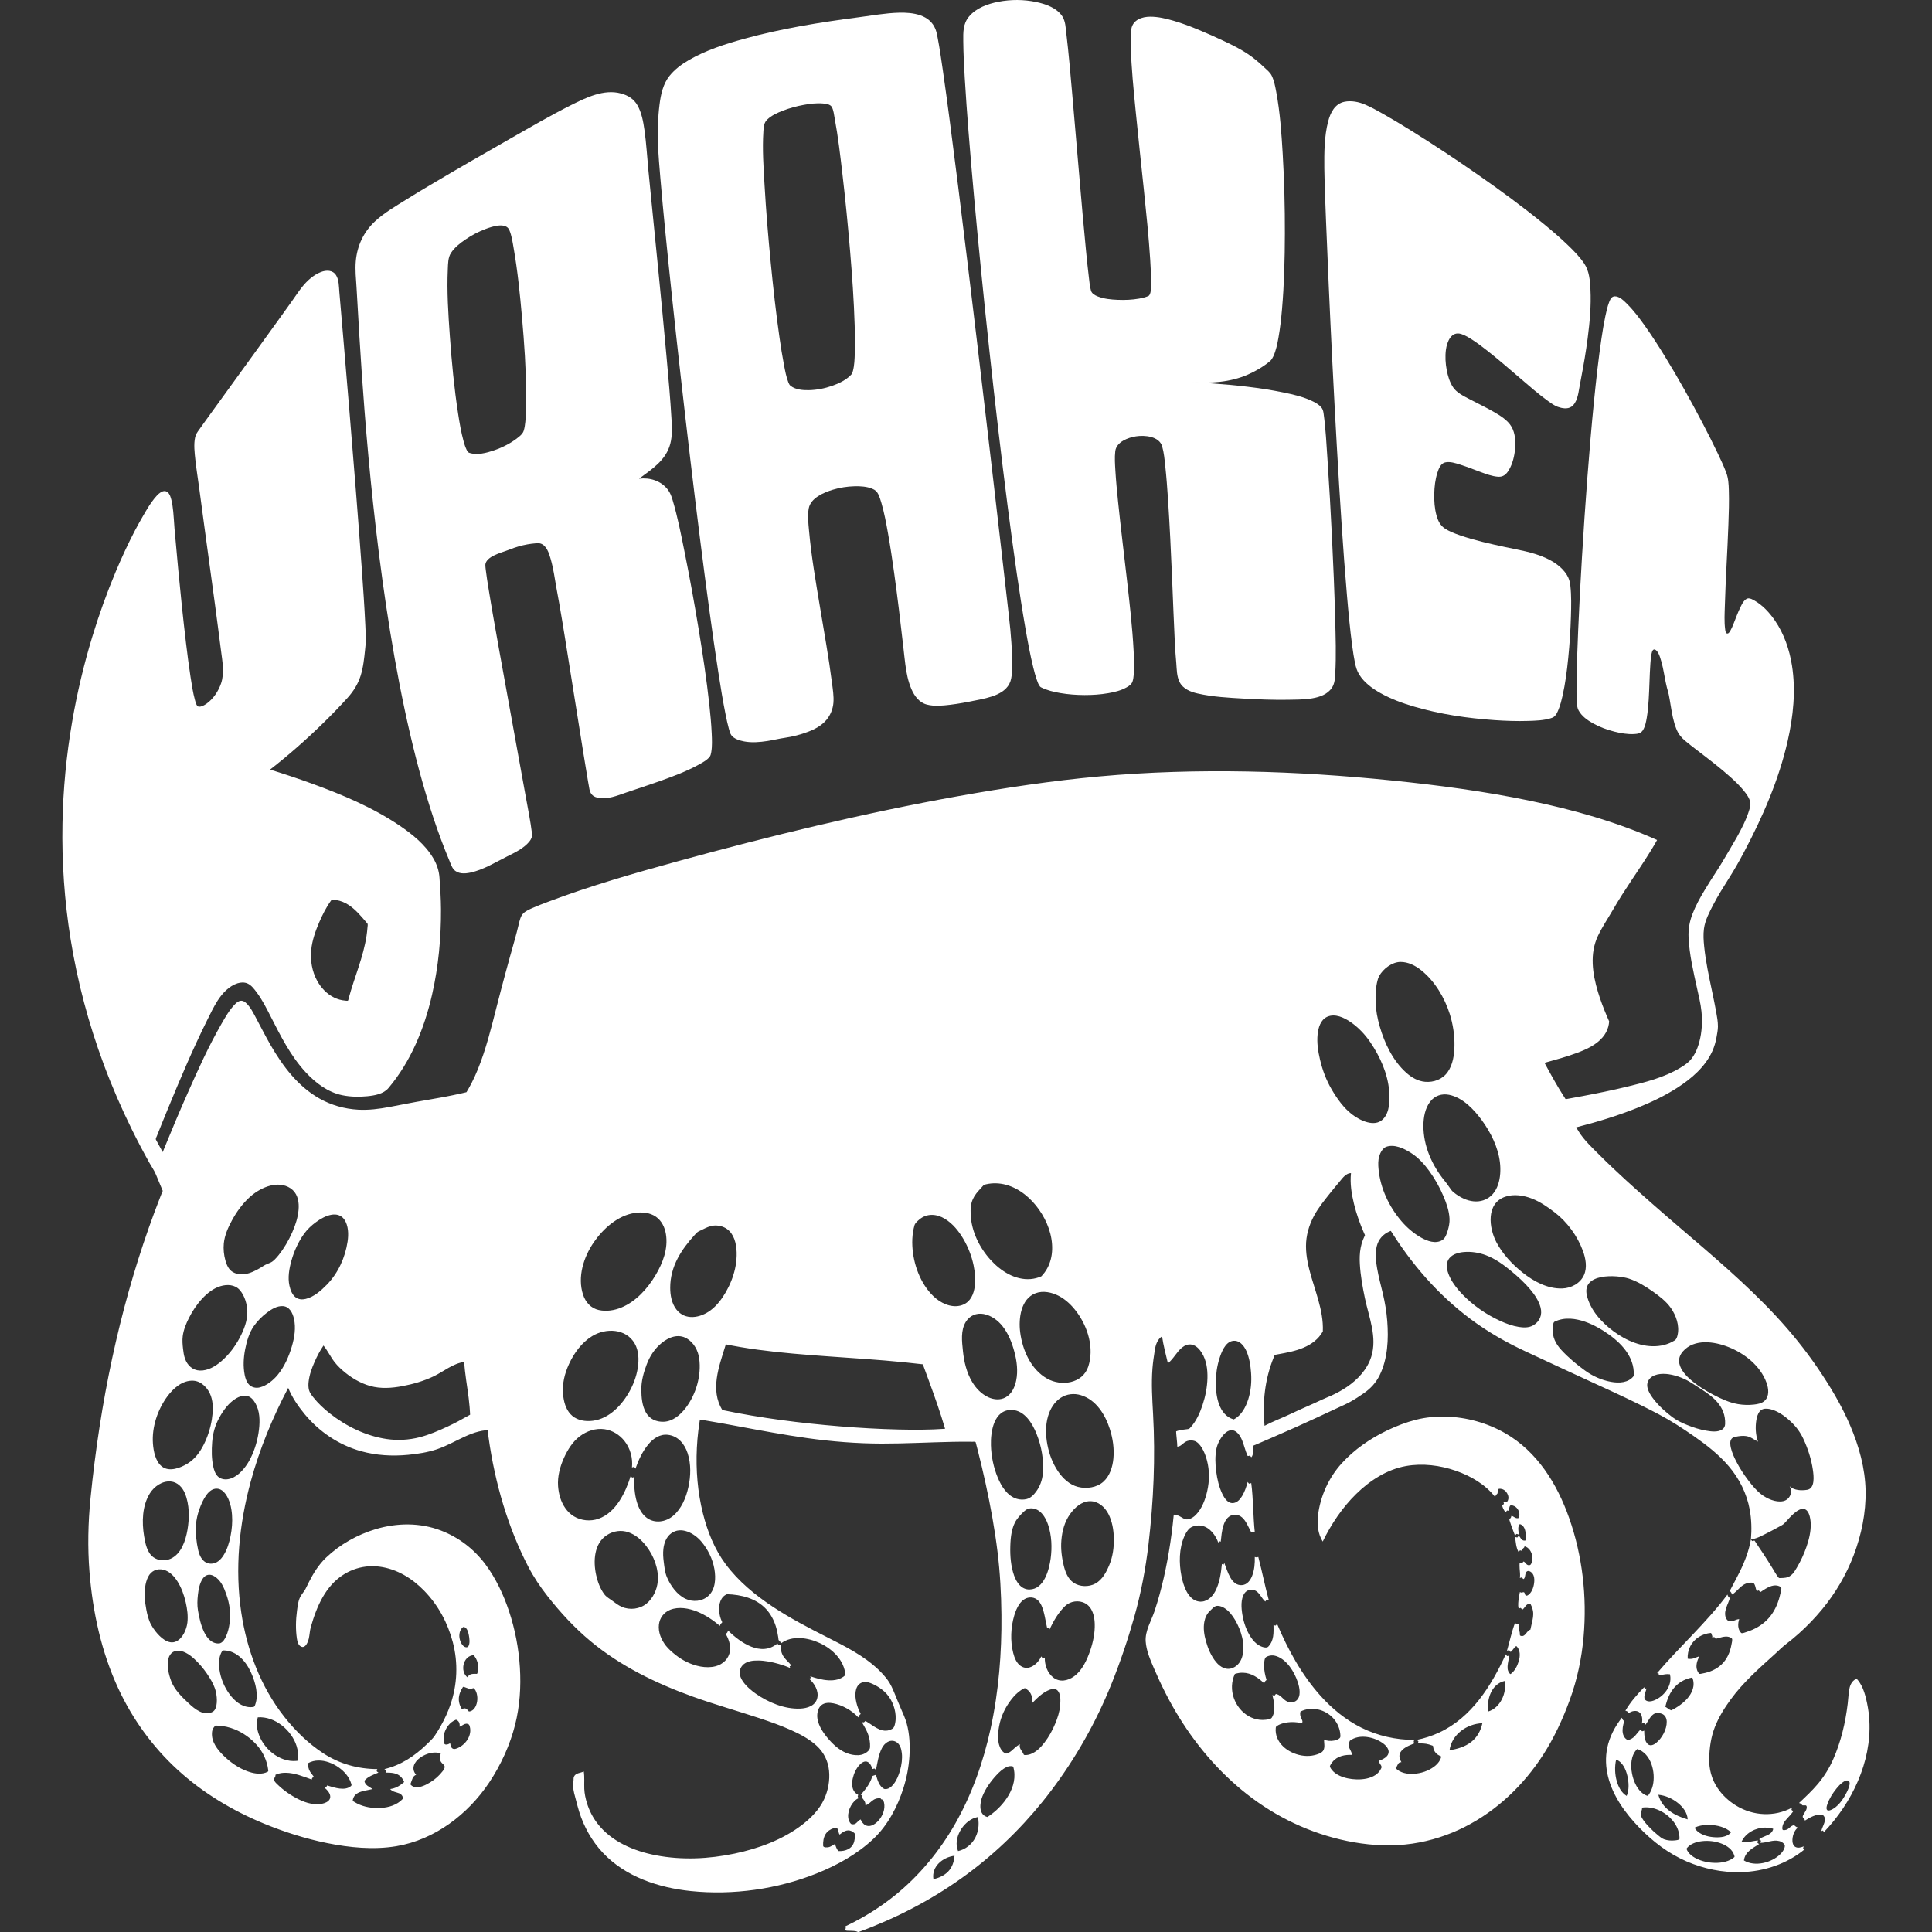 <?xml version="1.0" encoding="utf-8"?>
<!-- Generator: Adobe Illustrator 28.1.0, SVG Export Plug-In . SVG Version: 6.00 Build 0)  -->
<svg version="1.1" id="Ebene_1" xmlns="http://www.w3.org/2000/svg" xmlns:xlink="http://www.w3.org/1999/xlink" x="0px" y="0px"
	 viewBox="0 0 1000 1000" style="enable-background:new 0 0 1000 1000;" xml:space="preserve">
<rect x="0" y="0" width="1000" height="1000" fill="#333333" stroke="none"/>
<style type="text/css">
	.st0{fill:#FFFFFF;}
</style>
<g>
	<path class="st0" d="M933.62,955.69c-1.32,0.54-3.06,1.04-4.39,0.25c-1.01-0.6-1.39-1.79-1.46-2.89c-0.16-2.41,0.82-5.56,2.8-7.08
		c-0.62-0.26-1.02-0.42-1.49-0.9c-0.65-0.67-1.68,0.01-2.31,0.52c-0.68,0.55-1.28,1.2-2.13,1.49c-0.53,0.18-1.1,0.21-1.65,0.16
		c-0.6-0.06-0.48-1.2-0.41-1.7c0.33-2.41,2.46-4.24,3.98-5.96c0.39-0.43,0.76-0.88,1.1-1.35c0.26-0.36,0.66-0.65,0.26-0.96
		c-0.1-0.08-0.7-0.44-0.66-0.56c0.1-0.36,0.19-0.71,0.28-1.07c-9.14,4.9-20.03,4.33-28.84-1.01c-3.9-2.36-7.33-5.55-9.84-9.36
		c-2.97-4.5-4.3-9.68-4.18-15.05c0.12-5.57,0.9-11.1,2.93-16.31c1.99-5.12,4.94-9.8,8.16-14.23c6.58-9.03,14.93-16.33,23.17-23.78
		c1.8-1.63,3.52-3.39,5.45-4.87c2.29-1.75,4.52-3.59,6.67-5.51c4.35-3.89,8.41-8.11,12.12-12.61c6.89-8.37,12.4-17.73,16.26-27.86
		c4.06-10.65,6.41-22.08,6.19-33.5c-0.23-11.64-3.45-23.1-8-33.75c-4.49-10.51-10.4-20.34-16.83-29.76
		c-6.49-9.51-13.73-18.45-21.58-26.89c-15.57-16.75-33.12-31.48-50.46-46.35c-9.15-7.84-18.23-15.77-27.13-23.9
		c-4.69-4.28-9.31-8.64-13.79-13.13c-3.74-3.75-7.77-7.47-10.61-11.97c-0.48-0.75-0.94-1.52-1.4-2.29
		c10.73-2.75,21.36-5.97,31.64-10.1c7.17-2.88,14.21-6.22,20.71-10.41c7.35-4.73,14.47-10.83,18.13-18.96
		c1.03-2.29,1.73-4.7,2.16-7.17c0.31-1.8,0.72-3.75,0.73-5.58c0.01-2.51-0.46-5.04-0.9-7.5c-0.63-3.54-1.38-7.05-2.11-10.57
		c-1.61-7.71-3.32-15.46-4.11-23.32c-0.31-3.05-0.52-6.18-0.11-9.23c0.58-4.32,2.81-8.54,4.79-12.35c2.48-4.78,5.35-9.33,8.23-13.88
		c2.77-4.37,5.3-8.84,7.72-13.42c9.64-18.19,18.02-37.38,22.59-57.52c2.89-12.73,4.27-26.07,2.22-39.03
		c-1.31-8.25-4.07-16.38-8.83-23.3c-2.77-4.02-6.28-7.88-10.57-10.32c-0.87-0.49-1.99-1.16-3.03-1.15
		c-2.11,0.02-3.48,3.02-4.25,4.57c-1.4,2.82-2.43,5.8-3.61,8.71c-0.47,1.16-0.95,2.34-1.59,3.43c-0.3,0.52-0.78,1.4-1.46,1.49
		c-0.97,0.13-1.13-1.37-1.22-2c-0.57-4.13-0.29-8.45-0.17-12.61c0.39-13.91,1.32-27.8,1.82-41.71c0.22-5.97,0.42-11.95,0.23-17.92
		c-0.09-3.04-0.24-6.07-1.31-8.94c-1.29-3.45-2.88-6.8-4.46-10.12c-2.41-5.07-4.95-10.07-7.55-15.05
		c-6.27-12.01-12.87-23.86-19.97-35.4c-3.26-5.3-6.63-10.54-10.24-15.61c-2.75-3.85-5.61-7.69-8.96-11.05
		c-1.62-1.62-4.06-4.19-6.59-4.12c-1.63,0.04-2.34,1.63-2.85,2.94c-0.92,2.38-1.48,4.9-2,7.39c-0.79,3.79-1.42,7.61-1.99,11.44
		c-1.59,10.68-2.76,21.42-3.84,32.15c-1.32,13.22-2.44,26.47-3.45,39.72c-1.06,13.83-1.99,27.67-2.82,41.52
		c-0.75,12.52-1.42,25.04-1.95,37.57c-0.4,9.28-0.75,18.56-0.85,27.85c-0.03,2.83-0.04,5.66,0.06,8.48c0.07,1.91,0.13,3.69,1.08,5.4
		c1.62,2.92,4.56,4.99,7.42,6.58c3.44,1.92,7.19,3.29,11,4.26c3.32,0.84,6.81,1.45,10.24,1.27c1.95-0.1,3.61-0.38,4.65-2.15
		c1.11-1.9,1.55-4.2,1.91-6.34c0.51-3.01,0.77-6.06,0.97-9.1c0.41-6.29,0.45-12.59,0.89-18.88c0.14-1.98,0.24-4.06,0.82-5.97
		c0.39-1.29,1.16-1.9,2.32-0.76c0.92,0.91,1.44,2.24,1.86,3.44c0.6,1.7,1.03,3.45,1.42,5.21c0.76,3.46,1.26,6.99,2.12,10.43
		c0.31,1.25,0.73,2.46,0.99,3.72c0.37,1.81,0.65,3.64,0.95,5.46c0.69,4.16,1.39,8.42,2.98,12.34c0.99,2.45,2.41,4.29,4.4,5.98
		c2.09,1.77,4.28,3.43,6.45,5.1c5.79,4.44,11.63,8.85,17.07,13.73c2.45,2.2,4.85,4.5,6.93,7.05c1.44,1.77,2.97,3.83,3.41,6.12
		c0.25,1.28-0.12,2.45-0.48,3.68c-0.76,2.58-1.78,5.07-2.92,7.5c-2.22,4.73-4.9,9.21-7.55,13.71c-2.33,3.96-4.63,7.91-7.17,11.74
		c-1.87,2.82-3.64,5.71-5.4,8.6c-2.46,4.05-4.78,8.24-6.47,12.68c-1.48,3.91-2.16,7.78-1.97,11.94c0.42,8.87,2.49,17.68,4.39,26.32
		c0.87,3.96,1.88,7.93,2.29,11.97c0.53,5.24,0.27,10.65-1.09,15.76c-1.08,4.05-2.92,8.26-6.23,10.98c-1.12,0.92-2.38,1.71-3.61,2.46
		c-8.35,5.07-18.26,7.53-27.65,9.81c-7.66,1.86-15.39,3.43-23.14,4.89c-2.47,0.47-4.94,0.92-7.41,1.36
		c-0.26,0.05-0.52,0.09-0.78,0.14c-0.56,0.1-0.52-0.12-0.8-0.56c-0.34-0.53-0.68-1.06-1.02-1.59c-0.67-1.07-1.34-2.15-1.99-3.23
		c-2.63-4.39-5.09-8.87-7.52-13.37c5.73-1.6,11.5-3.14,17.07-5.24c4.74-1.78,9.66-4.03,13.01-7.97c1.36-1.6,2.39-3.46,2.93-5.49
		c0.24-0.9,0.39-1.83,0.45-2.76c-0.37-0.85-0.74-1.7-1.11-2.55c-1.78-4.16-3.4-8.4-4.7-12.74c-2.84-9.46-4.36-19.76,0.02-28.98
		c2.2-4.62,5.08-8.86,7.64-13.28c3.08-5.36,6.44-10.54,9.86-15.68c4.52-6.78,9.14-13.52,13.11-20.64
		c-21.03-9.41-43.39-15.66-65.9-20.34c-23.56-4.89-47.46-8.05-71.4-10.47c-24.75-2.51-49.58-4.16-74.46-4.64
		c-25.69-0.49-51.42,0.22-77.02,2.55c-24.4,2.22-48.68,5.87-72.8,10.18c-24.64,4.4-49.13,9.6-73.5,15.33
		c-24.06,5.66-47.99,11.84-71.81,18.39c-22.66,6.23-45.23,12.7-67.24,21.02c-2.55,0.96-5.1,1.92-7.6,3.02
		c-1.73,0.76-3.69,1.56-5.08,2.89c-1.46,1.39-1.93,3.79-2.4,5.66c-0.69,2.74-1.34,5.49-2.12,8.21c-3.24,11.35-6.32,22.75-9.24,34.18
		c-2.83,11.07-5.55,22.27-9.88,32.88c-0.97,2.37-2.02,4.7-3.19,6.98c-0.55,1.07-1.12,2.12-1.72,3.16c-0.3,0.52-0.6,1.03-0.91,1.53
		c-0.84,0.2-1.69,0.4-2.53,0.59c-6.2,1.4-12.45,2.54-18.72,3.59c-6.22,1.04-12.38,2.31-18.58,3.47c-5.35,1-10.75,1.71-16.2,1.41
		c-7.1-0.39-14.03-2.36-20.21-5.87c-11.01-6.26-18.83-16.65-25.06-27.43c-2.6-4.49-4.93-9.13-7.38-13.7
		c-1.54-2.88-3.13-6.27-5.64-8.45c-1.89-1.64-3.64-0.98-5.28,0.64c-2.99,2.95-5.17,6.83-7.25,10.44
		c-6.56,11.4-12.01,23.46-17.33,35.47c-4.17,9.41-8.19,18.9-12.06,28.43c-0.33,0.8-0.65,1.61-0.98,2.42
		c-1.16-2.12-2.32-4.23-3.48-6.35c-0.34-0.62,0.19-1.32,0.44-1.96c1.88-4.74,3.79-9.47,5.74-14.18
		c6.34-15.42,12.85-30.83,20.28-45.76c1.7-3.42,3.38-6.95,5.44-10.17c2.41-3.76,5.92-7.56,10.3-8.95c1.69-0.53,3.54-0.62,5.18,0.1
		c2.02,0.89,3.47,2.9,4.76,4.62c2.87,3.83,4.99,8.1,7.16,12.34c5.23,10.23,10.32,20.51,18.22,29.02
		c5.1,5.49,11.44,10.33,18.93,11.85c4.21,0.86,8.71,0.94,12.98,0.51c3.76-0.38,8.3-1.15,10.87-4.2
		c11.66-13.8,18.63-30.98,22.61-48.46c3.29-14.43,4.67-29.3,4.6-44.08c-0.02-5.5-0.4-10.95-0.78-16.43
		c-0.25-3.59-1.4-6.95-3.23-10.04c-4.17-7.05-10.89-12.45-17.58-16.97c-13.78-9.3-29.41-15.85-44.96-21.53
		c-7.24-2.64-14.55-5.07-21.92-7.35c9.66-7.51,18.87-15.63,27.62-24.19c4.29-4.2,8.47-8.51,12.49-12.96
		c3.01-3.33,5.37-7.06,6.74-11.35c1.41-4.45,1.88-9.14,2.35-13.76c0.15-1.49,0.32-2.96,0.33-4.45c0.02-2.7-0.1-5.4-0.23-8.1
		c-0.45-9.71-1.13-19.4-1.82-29.1c-0.94-13.24-1.96-26.47-3-39.7c-1.12-14.13-2.27-28.26-3.44-42.39
		c-1.03-12.39-2.07-24.78-3.12-37.16c-0.68-8.01-1.37-16.02-2.06-24.02c-0.25-2.84-0.15-6.25-1.69-8.69
		c-1.75-2.77-5.06-2.74-7.82-1.68c-3.87,1.49-7.16,4.5-9.72,7.69c-1.86,2.32-3.5,4.85-5.23,7.27c-1.95,2.73-3.9,5.46-5.86,8.18
		c-4.62,6.43-9.26,12.84-13.9,19.26c-8.37,11.56-16.76,23.09-25.1,34.66c-1.11,1.55-2.23,3.1-3.33,4.65
		c-0.87,1.22-1.67,2.32-1.99,3.83c-0.81,3.79-0.29,7.92,0.12,11.73c0.52,4.76,1.28,9.49,1.93,14.23c1.03,7.48,2,14.97,3.02,22.45
		c1.72,12.67,3.45,25.34,5.18,38.01c1.09,8.03,2.11,16.07,3.15,24.1c0.7,5.43,1.83,11.49,0.04,16.82c-1.36,4.04-4.06,8.1-7.57,10.58
		c-0.98,0.69-3.9,2.46-4.9,0.93c-0.54-0.83-0.8-1.88-1.06-2.82c-1.07-3.91-1.67-7.96-2.29-11.95c-0.9-5.84-1.64-11.71-2.35-17.58
		c-1.54-12.83-2.85-25.69-4.07-38.55c-0.66-6.88-1.29-13.77-1.88-20.66c-0.25-2.9-0.35-5.82-0.65-8.72
		c-0.21-2.05-0.47-4.12-0.97-6.13c-0.34-1.37-0.79-2.99-1.9-3.95c-2.42-2.08-5.44,1.4-6.84,3.11c-2.26,2.76-4.04,5.88-5.83,8.95
		c-1.48,2.55-2.92,5.11-4.29,7.73c-3.64,6.96-6.92,14.1-9.97,21.34c-4.61,10.97-8.63,22.19-12.09,33.57
		c-4.39,14.45-7.89,29.17-10.44,44.05c-2.99,17.43-4.69,35.08-5.01,52.76c-0.37,19.98,1.03,39.98,4.19,59.71
		c3.56,22.14,9.35,43.89,17.17,64.9c4.29,11.52,9.19,22.82,14.64,33.85c2.86,5.8,5.88,11.53,9.04,17.18c1.08,1.94,2.45,3.85,3.3,5.9
		c0.5,1.2,1,2.41,1.5,3.61c0.56,1.34,1.12,2.69,1.68,4.03c0.12,0.28,0.23,0.56,0.35,0.83c0.08,0.2-0.4,1.05-0.49,1.27
		c-0.29,0.73-0.57,1.46-0.86,2.19c-2.05,5.24-4.01,10.52-5.88,15.83c-3.81,10.81-7.25,21.74-10.35,32.77
		c-6.45,22.97-11.41,46.35-15.07,69.93c-1.91,12.33-3.47,24.7-4.7,37.11c-1.27,12.75-1.56,25.52-0.53,38.3
		c1.67,20.74,6.15,41.44,14.97,60.37c7.38,15.84,17.77,30.18,30.67,41.98c12.99,11.89,28.27,21.05,44.51,27.76
		c10.56,4.36,21.56,7.86,32.76,10.13c11.65,2.35,24.12,3.6,35.92,1.62c19.88-3.34,37.05-16.47,48.07-33
		c6.01-9.02,10.75-19.37,13.4-29.89c2.42-9.62,3.08-19.65,2.47-29.53c-0.61-9.94-2.5-19.84-5.65-29.29
		c-2.87-8.59-6.8-16.95-12.23-24.23c-5.89-7.89-13.78-13.92-22.99-17.46c-10.81-4.15-22.75-4.01-33.78-0.71
		c-9.47,2.84-18.47,7.89-25.65,14.71c-3.86,3.67-6.6,8.12-8.99,12.85c-0.58,1.14-1.09,2.31-1.7,3.43c-0.65,1.21-1.57,2.23-2.31,3.38
		c-1.39,2.16-1.72,5.28-2.06,7.77c-0.65,4.77-0.77,9.81-0.06,14.58c0.24,1.6,0.76,3.66,2.51,4.2c2.04,0.63,3.29-2.71,3.64-4.24
		c0.45-1.98,0.49-4.01,1.04-5.97c0.76-2.71,1.62-5.39,2.64-8.01c1.99-5.13,4.6-10.09,8.34-14.17c6.31-6.88,15.24-10.31,24.52-9.12
		c9.02,1.15,16.94,6.03,23.18,12.46c7.27,7.49,12.16,16.55,14.82,26.63c2.81,10.7,2.37,21.94-1.24,32.39
		c-1.31,3.8-3,7.47-4.98,10.97c-0.97,1.72-2.01,3.4-3.11,5.04c-1.12,1.67-2.69,3.06-4.13,4.46c-6.24,6.03-13.41,10.87-21.97,12.85
		c0.2,0.16,0.82,0.48,0.9,0.7c0.08,0.23-0.23,0.86-0.29,1.11c2.9,0,6.17,0.09,8.21,2.46c0.5,0.58,0.91,1.24,1.26,1.92
		c0.3,0.59,0.07,0.6-0.41,0.99c-0.36,0.29-0.72,0.58-1.1,0.85c-1.66,1.22-3.49,2.07-5.55,2.29c1.26,1.52,3.04,1.53,4.73,2.23
		c0.75,0.31,1.33,0.85,1.66,1.6c0.24,0.53,0.43,0.92,0.02,1.36c-0.36,0.39-0.75,0.75-1.16,1.09c-3.21,2.61-7.57,3.54-11.63,3.56
		c-4.15,0.02-8.53-0.89-12.08-3.12c-0.36-0.22-0.97-0.46-0.91-0.91c0.07-0.48,0.2-0.96,0.39-1.4c0.38-0.86,1.02-1.56,1.8-2.08
		c1.65-1.09,3.72-1.44,5.63-1.81c0.82-0.16,1.65-0.32,2.46-0.52c-1.7-1.21-3.96-1.88-4.26-4.27c1.8-2.24,4.74-3.17,7.29-4.25
		c-0.21-0.17-0.81-0.47-0.91-0.72c-0.08-0.2,0.24-0.87,0.31-1.09c-10.02-0.04-19.61-2.7-28-8.2c-7.71-5.05-14.52-11.69-20.2-18.92
		c-12.18-15.49-19.31-34.48-22.21-53.86c-3.41-22.69-1.09-45.9,4.91-67.96c4.57-16.8,11.26-32.99,19.37-48.39
		c1.98,4.88,5.09,9.44,8.42,13.49c7.58,9.21,17.74,16.08,29.26,19.29c7.89,2.2,16.18,2.67,24.32,1.89
		c5.01-0.48,10.17-1.26,14.95-2.87c5.04-1.69,9.65-4.37,14.46-6.57c2.33-1.06,4.72-2.01,7.21-2.63c1.2-0.3,2.42-0.52,3.65-0.65
		c0.31-0.03,0.63-0.06,0.94-0.08c0.04,0.37,0.09,0.74,0.14,1.11c0.11,0.86,0.22,1.72,0.34,2.57c0.84,6.07,1.91,12.11,3.23,18.1
		c2.53,11.53,5.96,22.88,10.39,33.82c2.1,5.17,4.43,10.26,7.01,15.21c2.8,5.36,6.15,10.34,9.88,15.09
		c6.63,8.45,13.96,16.41,22.22,23.29c15.59,12.99,34.01,21.91,53,28.76c11.35,4.09,22.98,7.34,34.43,11.14
		c5.49,1.82,10.97,3.74,16.25,6.1c4.78,2.14,9.58,4.63,13.45,8.21c3.72,3.45,5.89,7.84,6.39,12.89c0.5,4.99-0.45,10.19-2.54,14.74
		c-2.45,5.32-6.74,9.7-11.33,13.23c-10.12,7.78-22.66,12.34-35.05,14.94c-13.26,2.79-27.24,3.45-40.59,0.9
		c-11.47-2.19-23.21-7.08-30.47-16.62c-2.38-3.13-4.18-6.67-5.33-10.43c-0.73-2.38-1.27-4.89-1.38-7.38
		c-0.12-3.03,0.2-5.96-0.26-8.99c-1.67,0.88-4.14,0.67-5.07,2.68c-0.25,0.55-0.2,1.21-0.23,1.8c-0.06,1.1-0.29,2.17-0.22,3.28
		c0.14,2.34,0.81,4.64,1.43,6.89c0.57,2.05,1.05,4.13,1.7,6.17c2.49,7.89,6.58,15.23,12.26,21.26
		c11.78,12.51,28.84,18.1,45.55,19.83c21.84,2.25,44.74-0.96,65.12-9.12c10.57-4.23,21.01-9.99,29.33-17.85
		c7.49-7.07,12.58-16.75,15.64-26.5c1.66-5.29,2.71-10.78,3.05-16.32c0.34-5.56,0.09-11.42-1.38-16.82
		c-0.76-2.78-1.96-5.41-3.13-8.04c-1.12-2.54-2.13-5.13-3.2-7.7c-0.99-2.39-2.04-4.83-3.58-6.92c-1.46-1.95-3.1-3.76-4.86-5.43
		c-7.55-7.16-17.06-11.94-26.26-16.59c-9.67-4.89-19.28-9.89-28.32-15.88c-9.14-6.06-17.79-13.17-24.38-22.01
		c-5.76-7.74-9.42-16.91-11.76-26.23c-2.78-11.06-3.72-22.59-3.16-33.97c0.15-3.05,0.41-6.1,0.78-9.13
		c0.18-1.48,0.39-2.95,0.62-4.42c0.06-0.37,0.12-0.74,0.18-1.11c0.32,0.05,0.64,0.1,0.96,0.15c0.75,0.12,1.51,0.24,2.26,0.37
		c5.54,0.91,11.07,1.93,16.59,2.96c11.85,2.2,23.7,4.43,35.64,6.1c12.84,1.8,25.71,2.83,38.68,2.85c12.17,0.02,24.32-0.66,36.49-0.9
		c2.81-0.06,5.62-0.08,8.44-0.06c0.66,0.01,1.32,0.01,1.98,0.02c0.54,0.01,1.57-0.21,1.72,0.35c0.37,1.4,0.73,2.8,1.09,4.21
		c1.44,5.64,2.78,11.31,4.02,17c2.55,11.68,4.7,23.45,6.16,35.32c1.34,10.86,1.93,21.79,2.03,32.73c0.19,19.73-1.39,39.56-5.6,58.87
		c-3.74,17.14-9.61,33.9-18.3,49.18c-8.11,14.24-18.68,27.06-31.48,37.33c-6.47,5.19-13.46,9.72-20.83,13.54
		c-0.9,0.47-1.82,0.93-2.73,1.38c-0.46,0.23-0.92,0.45-1.39,0.67c-0.57,0.27-0.44,0.28-0.26,0.85c0.14,0.43-0.34,0.94-0.19,1.27
		c0.23,0.47,1.28,0.4,1.68,0.41c0.9,0.03,1.8,0.02,2.7,0.09c0.43,0.04,0.86,0.09,1.28,0.2c0.46,0.12,0.86,0.48,1.29,0.32
		c2.45-0.9,4.89-1.84,7.31-2.82c18.46-7.46,35.98-17.25,51.78-29.38c15.26-11.72,28.84-25.54,40.44-40.89
		c12.72-16.83,23.23-35.41,31.13-54.97c4.63-11.46,8.6-23.22,11.96-35.11c3.47-12.31,5.84-24.76,7.33-37.46
		c2.63-22.4,3.62-44.94,2.37-67.47c-0.43-7.83-0.93-15.69-0.32-23.52c0.25-3.2,0.72-6.4,1.22-9.56c0.43-2.72,1.32-5.54,3.75-7.12
		c0.68,4.72,1.93,9.32,3.02,13.95c2.94-2.23,4.49-5.91,7.42-8.21c1.43-1.12,3.15-1.83,4.98-1.44c2.3,0.48,4.02,2.41,5.2,4.32
		c2.38,3.87,2.99,8.52,2.88,12.99c-0.12,4.71-1.04,9.42-2.52,13.89c-1.41,4.23-3.35,8.61-6.46,11.89c-0.53,0.56-0.84,0.6-1.62,0.68
		c-0.82,0.09-1.64,0.18-2.45,0.31c-0.77,0.12-1.53,0.27-2.28,0.49c-0.3,0.09-0.59,0.19-0.88,0.31c0.01,0.4,0.02,0.79,0.05,1.19
		c0.14,2.25,0.54,4.45,0.55,6.72c1.46-0.02,2.44-1.16,3.5-1.98c1.5-1.17,3.32-1.5,5.17-1.03c1.74,0.45,3.02,2.02,3.94,3.48
		c1.31,2.07,2.17,4.42,2.78,6.79c1.33,5.14,1.28,10.48,0.12,15.65c-0.98,4.36-2.68,9.07-5.85,12.34c-1.13,1.16-2.55,2.17-4.2,2.38
		c-1.78,0.22-2.96-0.99-4.45-1.71c-0.44-0.21-0.9-0.38-1.37-0.5c-0.28-0.07-0.56-0.12-0.84-0.16c-0.48-0.06-0.62-0.24-0.67,0.32
		c-0.16,1.66-0.33,3.31-0.52,4.97c-0.36,3.12-0.77,6.24-1.24,9.35c-1.8,11.86-4.34,23.76-8.12,35.15
		c-1.68,5.07-4.98,10.27-4.61,15.78c0.32,4.79,2.39,9.52,4.25,13.87c3.76,8.77,8.04,17.32,13.07,25.44
		c9.94,16.05,22.61,30.51,37.79,41.8c15.53,11.55,33.58,19.52,52.67,22.85c10.01,1.74,20.17,2.18,30.24,0.7
		c9.43-1.39,18.6-4.35,27.1-8.64c16.64-8.41,30.55-21.72,40.61-37.34c5.69-8.83,10.15-18.5,13.75-28.35
		c3.87-10.58,6.2-21.61,7.18-32.83c1.81-20.61-0.59-41.88-7.49-61.42c-6.24-17.68-16.55-34.43-33.21-43.93
		c-9.27-5.28-19.83-8.22-30.49-8.51c-5.22-0.14-10.43,0.32-15.5,1.6c-5.19,1.32-10.22,3.26-15.05,5.57
		c-8.74,4.18-16.9,9.82-23.45,17c-6.74,7.4-11.18,17.2-12.3,27.16c-0.52,4.58,0,9.34,2.46,13.33c4.41-9.05,10.12-17.58,17.33-24.64
		c7.06-6.92,15.9-12.7,25.76-14.45c8.6-1.53,17.64-0.4,25.85,2.46c7.68,2.68,15.26,7.06,20.31,13.58c0.15-0.36,0.25-0.85,0.53-1.13
		c0.22-0.22,0.44-0.45,0.66-0.67c0.16-0.17,0.09-1.25,0.18-1.56c0.11-0.38,0.27-0.88,0.71-0.91c0.45-0.03,0.9,0,1.34,0.11
		c0.81,0.21,1.53,0.66,2.09,1.27c0.97,1.04,1.6,2.6,1.29,4.03c-0.07,0.34-0.37,1.28-0.79,1.28c-0.58,0-1.16,0-1.75,0
		c0.1,0.36,0.2,0.72,0.3,1.08c0.04,0.13-0.65,0.57-0.77,0.66c-0.33,0.26,0.26,1.54,0.41,1.89c0.3,0.69,0.73,1.33,1.3,1.84
		c0.16-0.2,0.47-0.82,0.7-0.9s0.87,0.22,1.11,0.29c-0.1-0.67-0.1-1.36,0.09-2.01c0.18-0.6,0.34-1.05,1.01-1
		c1.09,0.09,2.1,0.62,2.83,1.43c0.71,0.78,1.16,1.8,1.29,2.84c0.06,0.52,0.04,1.04-0.07,1.55c-0.17,0.76-0.36,0.95-1.18,0.87
		c-1.07-0.11-1.77-0.97-2.77-1.25c-0.13,0.06-0.29,0.76-0.35,0.91c-0.09,0.24-0.33,0.41-0.52,0.59c-0.48,0.47-0.22,0.75-0.02,1.4
		c0.25,0.82,0.52,1.62,0.81,2.42c0.6,1.69,1.27,3.35,1.91,5.02c0.15-0.2,0.48-0.86,0.71-0.94c0.23-0.08,0.88,0.26,1.13,0.33
		c0.05-1.96-0.78-3.8,0.61-5.45c2.23,0.7,2.88,3.04,3.03,5.13c0.04,0.59,0.05,1.18,0.05,1.78c0,0.31-0.01,0.63-0.03,0.94
		c-0.03,0.58,0.03,0.68-0.59,0.72c-1,0.05-1.59-0.52-2.08-1.32c-0.18-0.3-0.36-0.6-0.6-0.86c-0.36-0.4-0.39-0.34-0.69,0.05
		c-0.15,0.2-0.29,0.56-0.56,0.49c-0.33-0.09-0.66-0.17-0.98-0.26c0.33,2.62,0.48,5.54,1.84,7.88c0.15-0.2,0.47-0.85,0.69-0.93
		c0.23-0.08,0.88,0.24,1.13,0.31c-0.36-1.39,1.2-1.28,1.2-2.43c2.3,0.57,3.7,2.89,4.02,5.11c0.17,1.19,0.05,2.43-0.4,3.55
		c-0.3,0.72-0.5,1.17-1.34,1.15c-0.49-0.01-0.92-0.21-1.26-0.55c-0.25-0.25-1.31-1.75-1.69-1.25c-0.14,0.19-0.41,0.72-0.62,0.81
		c-0.19,0.08-0.86-0.24-1.07-0.3c-0.35-0.1-0.17,2.8-0.15,3.02c0.14,1.61,0.34,3.26,0.12,4.88c0.17-0.05,1.05-0.41,1.13-0.29
		c0.34,0.45,0.58,1.19,1.07,0.57c0.83-1.03,0.29-2.97,1.5-3.73c1.02-0.64,2.48,0.53,3,1.37c0.67,1.07,0.81,2.41,0.76,3.64
		c-0.11,2.39-0.94,5.47-2.88,7.05c-0.36,0.29-0.86,0.62-1.34,0.5c-0.59-0.14-0.6-0.88-0.79-1.33c-0.27-0.64-0.75-0.45-1.27-0.28
		c-0.43,0.14-0.76-0.06-1.19-0.21c-0.36,1.85-0.72,3.72-0.83,5.6c-0.05,0.89-0.06,1.82,0.16,2.7c0.14,0.53,0.96-0.37,1.25,0
		c0.18,0.23,0.35,0.45,0.53,0.68c0.19,0.24,0.54-0.17,0.71-0.34c0.56-0.54,0.91-1.24,1.45-1.79c0.5-0.51,1.93-1.29,2.35-0.46
		c0.55,1.1,0.99,2.27,1.19,3.5c0.33,2.04-0.11,4.05-0.58,6.03c-0.28,1.16-0.55,2.33-0.77,3.5c-0.76,0.25-1.32,0.85-1.81,1.45
		c-0.9,1.11-1.82,2.42-3.41,1.69c-0.38-0.17-0.21-1.08-0.28-1.51c-0.07-0.48-0.21-0.95-0.33-1.41c-0.3-1.08-0.43-2.14-0.23-3.25
		c-0.25,0.07-0.9,0.38-1.13,0.31c-0.23-0.08-0.55-0.71-0.71-0.91c-1.81,4.72-2.81,9.71-4.23,14.56c0.35-0.1,0.71-0.19,1.06-0.29
		c0.14-0.04,0.61,0.74,0.72,0.87c0.2,0.26,1.35-1.22,1.47-1.39c0.44-0.62,0.89-1.28,1.6-1.61c2.17,2.01,2.02,5.28,1.23,7.89
		c-0.72,2.39-2.07,5.08-4.15,6.57c-0.44,0.31-1.23-1.31-1.36-1.67c-0.27-0.77-0.31-1.6-0.26-2.4c0.12-1.86,0.66-3.67,0.89-5.52
		c-0.24,0.07-0.89,0.38-1.11,0.31s-0.55-0.72-0.7-0.92c-7.5,16.31-17.63,32.68-34.5,40.53c-3.71,1.73-7.64,2.99-11.65,3.8
		c0.2,0.16,0.81,0.48,0.89,0.71s-0.22,0.86-0.29,1.1c1.95-0.02,3.9-0.03,5.78,0.54c0.39,0.12,0.77,0.25,1.16,0.38
		c0.23,0.08,0.46,0.16,0.69,0.23c0.38,0.13,0.26,0.32,0.32,0.69c0.16,1.11,0.58,2.18,1.32,3.03c0.64,0.74,1.49,1.27,2.39,1.64
		c0.56,0.23,0.49,0.3,0.33,0.86c-0.11,0.39-0.27,0.78-0.45,1.14c-0.72,1.43-1.87,2.61-3.15,3.56c-2.96,2.21-6.72,3.43-10.38,3.67
		c-3.35,0.22-7.16-0.41-9.54-2.99c1.22-0.98,1.02-3.14,3.05-3.03c-0.79-1.29-1.33-2.85-0.85-4.35c0.44-1.35,1.55-2.36,2.71-3.11
		c1.24-0.81,2.61-1.4,3.98-1.94c0.11-0.04,0.84-0.28,0.82-0.36c-0.09-0.24-0.17-0.49-0.26-0.73c-0.11-0.31,0.16-0.73,0.27-1.04
		c-9.5-0.01-18.92-2.1-27.43-6.34c-8.02-4-15.05-9.76-21.03-16.4c-9.79-10.88-16.92-23.95-22.59-37.36
		c-0.17,0.22-0.47,0.81-0.71,0.91c-0.2,0.08-0.89-0.24-1.11-0.31c0.06,4.04,0.28,8.07-2.69,11.2c-1.08,1.13-3.79-0.02-4.91-0.69
		c-1.63-0.97-2.93-2.42-3.99-3.97c-2.37-3.47-3.82-7.65-4.51-11.77c-0.58-3.47-1.01-8.16,1.11-11.22c1.33-1.91,4.05-2.39,5.99-1.11
		c2.04,1.34,2.91,3.87,4.75,5.43c0.15-0.2,0.48-0.84,0.71-0.92s0.88,0.24,1.12,0.31c-2.03-7.44-3.5-15.02-5.46-22.47
		c-0.82,0.27-1.01,0.28-1.82,0c0.1,3.29-0.17,6.75-1.39,9.84c-0.89,2.23-2.5,4.47-5.08,4.73c-5.83,0.59-7.68-7.46-9.33-11.52
		c-0.06,0.16-0.19,0.83-0.32,0.9s-0.74-0.24-0.9-0.29c-0.47,4.78-1.18,9.88-3.47,14.17c-1.65,3.09-4.66,5.77-8.41,5.25
		c-5.77-0.81-8.11-8.42-9.06-13.21c-1.31-6.61-1.27-14.21,1.47-20.48c0.58-1.33,1.31-2.6,2.25-3.71c1.42-1.67,4.52-2.23,6.58-1.87
		c4.35,0.75,7.47,4.99,8.82,8.92c0.05-0.16,0.17-0.84,0.31-0.91s0.75,0.24,0.91,0.29c0.53-4.59,0.95-13.72,7.29-13.96
		c3.03-0.1,4.89,2.26,6.22,4.67c0.76,1.37,1.41,2.8,2.15,4.19c0.22,0.41,0.6,0.09,1-0.03c0.23-0.07,0.73,0.2,0.97,0.28
		c-0.91-8.48-0.74-17.05-1.84-25.51c-0.24,0.07-0.89,0.38-1.12,0.31s-0.55-0.71-0.71-0.91c-0.69,2.52-1.54,5.07-2.9,7.32
		c-1,1.65-2.45,3.36-4.48,3.62c-2.92,0.37-4.71-2.55-5.8-4.82c-1.7-3.55-2.6-7.51-3.11-11.4c-0.52-3.93-0.68-8.06,0.12-11.97
		c0.91-4.44,6.23-13.29,11.23-7.71c1.83,2.04,2.59,4.91,3.41,7.45c0.43,1.34,0.85,2.69,1.44,3.97c0.16,0.35,0.83,0,1.17-0.09
		c0.15-0.04,0.64,0.74,0.75,0.88c0.81-0.72,0.87-1.89,0.88-2.9c0.01-0.61-0.02-1.22,0.01-1.82c0.01-0.31,0.03-0.62,0.07-0.93
		c0.07-0.51,0.69-0.58,1.13-0.77c2.72-1.17,5.45-2.34,8.17-3.52c4.25-1.84,8.49-3.7,12.72-5.59c7.27-3.25,14.49-6.63,21.71-10
		c2.21-1.03,4.47-2,6.6-3.18c2.41-1.33,4.71-2.85,6.97-4.42c3.55-2.47,6.28-5.41,8.2-9.31c4.22-8.55,4.66-18.78,3.93-28.12
		c-0.37-4.74-1.15-9.42-2.24-14.04c-1.02-4.35-2.21-8.66-2.98-13.06c-0.67-3.78-1.15-7.83-0.2-11.6c0.89-3.53,3.24-6.21,6.58-7.63
		c0.23-0.1,0.46-0.19,0.7-0.28c0.17,0.27,0.34,0.54,0.51,0.8c0.34,0.53,0.68,1.07,1.03,1.6c0.75,1.15,1.5,2.29,2.27,3.42
		c1.47,2.17,2.99,4.31,4.55,6.42c3.1,4.19,6.38,8.24,9.84,12.14c6.94,7.8,14.62,14.93,22.97,21.19
		c8.98,6.72,18.66,12.23,28.82,16.94c11.7,5.44,23.39,10.91,35.12,16.28c11.32,5.18,22.64,10.37,33.65,16.19
		c6.3,3.33,12.22,7.18,18.07,11.25c6.56,4.57,12.95,9.53,18.14,15.65c5.46,6.43,9.26,14.06,10.79,22.39
		c0.93,5.08,1.06,10.27,0.62,15.41c0.62-0.17,1.15-0.21,1.75-0.35c1.74-0.42,3.41-1.31,5-2.09c1.88-0.92,3.73-1.89,5.57-2.88
		c1.22-0.66,2.43-1.32,3.64-1.99c0.95-0.53,1.5-1.1,2.21-1.91c1.23-1.38,2.47-2.75,3.85-3.98c1.19-1.06,2.6-2.2,4.2-2.53
		c3.83-0.79,4.64,4.86,4.73,7.51c0.14,4.15-0.89,8.32-2.25,12.22c-1.28,3.66-2.91,7.22-4.89,10.55c-1.43,2.41-2.75,4.7-5.72,5.25
		c-0.89,0.16-1.79,0.19-2.68,0.21c-0.46,0.01-0.77,0.12-1.09-0.22c-0.27-0.28-0.51-0.59-0.73-0.92c-0.8-1.16-1.49-2.39-2.22-3.6
		c-1.55-2.56-3.16-5.09-4.8-7.6c-1.27-1.94-2.56-3.87-3.87-5.78c-0.11-0.16-0.78-1.31-0.92-1.28c-0.31,0.08-0.63,0.16-0.94,0.25
		c-0.31,0.08-0.66-0.63-0.85-0.87c-1.01,5.84-3.12,11.38-5.73,16.68c-1.25,2.53-2.59,5.02-3.9,7.52c-0.29,0.55-0.58,1.11-0.87,1.67
		c-0.3,0.58-0.56,0.71-0.1,1.17c0.47,0.47,0.63,0.88,0.89,1.51c3.09-1.92,4.71-5.47,8.63-6.03c1.07-0.15,2.33-0.38,2.92,0.69
		c0.56,1.02,0.6,2.23,1.08,3.29c0.27,0.58,0.99-0.36,1.31,0.05c0.2,0.26,0.39,0.51,0.59,0.76c0.05,0.07,1.09-0.68,1.23-0.77
		c1.89-1.25,4.02-2.58,6.35-2.7c1.12-0.06,2.22,0.23,3.15,0.88c0.6,0.42-0.18,2.86-0.34,3.57c-0.9,4.11-2.51,8.1-5.12,11.43
		c-2.42,3.08-5.62,5.45-9.2,7.02c-0.94,0.41-1.9,0.77-2.88,1.09c-0.63,0.2-2.59,1.06-3.06,0.59c-1.85-1.86-1.78-4.8-0.99-7.13
		c-1.68,0-3.15,1.37-4.81,1.12c-2.33-0.36-2.73-3.27-2.39-5.19c0.36-2.04,1.36-3.88,2.02-5.82c0.05-0.15,0.38-0.94,0.27-1.05
		c-0.22-0.22-0.44-0.44-0.66-0.66c-0.28-0.28-0.38-0.77-0.53-1.13c-10.92,14.62-24.63,26.8-36.42,40.67
		c0.16,0.05,0.84,0.17,0.91,0.31s-0.24,0.75-0.29,0.91c1.58-0.14,3.09-0.69,4.69-0.71c0.45-0.01,0.91,0.03,1.36,0.09
		c0.11,0.46,0.18,0.93,0.22,1.41c0.07,0.82,0.02,1.65-0.12,2.46c-0.54,3.08-2.46,5.82-4.92,7.7c-1.79,1.37-5.38,3.43-7.62,1.96
		c-1.9-1.24,0.06-4.59,0.29-6.23c-0.3,0.1-0.6,0.2-0.9,0.29c-0.1-0.3-0.2-0.61-0.29-0.91c-3.62,3.74-7.11,7.65-9.73,12.17
		c0.33,0.13,0.76,0.22,1.05,0.41c0.2,0.13,0.54,0.78,0.77,0.79c1.06-0.72,2.36-1.21,3.66-1.05c3.17,0.38,3.59,3.99,3.04,6.52
		c0.22-0.06,0.89-0.39,1.09-0.31c0.25,0.1,0.57,0.7,0.74,0.92c1.42-1.68,2.3-4.12,4.13-5.42c1.23-0.88,2.95-0.82,4.32-0.3
		c1.75,0.66,2.56,2.3,2.59,4.1c0.08,4.01-2.46,8.65-5.57,11.09c-1.12,0.88-2.78,1.68-4.08,0.67c-1.92-1.5-1.97-4.94-2.01-7.1
		c-0.22,0.06-0.9,0.39-1.11,0.31c-0.25-0.1-0.56-0.7-0.73-0.92c-1.42,1.25-2.34,2.98-3.81,4.18c-0.84,0.68-1.82,1.13-2.89,1.3
		c-0.89-0.44-1.6-1.15-2.03-2.04c-0.92-1.86-0.69-4.15-0.22-6.1c0.13-0.53,0.28-1.05,0.45-1.57c-0.03-0.17-0.46-0.47-0.58-0.6
		c-0.33-0.34-0.45-0.81-0.64-1.25c-3.59,4.57-6.37,9.83-7.56,15.56c-1.03,4.97-0.81,10.12,0.43,15.04
		c2.55,10.08,8.95,18.88,16.09,26.24c7.08,7.29,15.15,13.47,24.51,17.52c8.89,3.85,18.61,5.85,28.31,5.57
		c11.91-0.34,23.71-4.26,32.94-11.91c-0.18-0.06-0.82-0.15-0.91-0.3C933.26,956.5,933.57,955.83,933.62,955.69z M161.09,491.67
		c0.49-4.96,2.19-9.8,4.16-14.35c1.66-3.83,3.57-7.67,6.02-11.07c0.33-0.45,0.39-0.54,0.98-0.52c0.57,0.01,1.14,0.06,1.71,0.14
		c1.17,0.17,2.32,0.48,3.42,0.93c2.06,0.83,3.93,2.09,5.61,3.53c1.63,1.4,3.09,2.97,4.5,4.58c0.62,0.71,1.22,1.42,1.83,2.14
		c0.28,0.33,0.56,0.66,0.84,0.98c0.35,0.4,0.07,1.59,0.04,2.11c-0.83,11.24-5.27,21.8-8.53,32.46c-0.35,1.15-0.69,2.3-1,3.45
		c-0.15,0.55-0.29,1.1-0.43,1.66c-0.12,0.49-1.07,0.26-1.52,0.22c-1.99-0.16-3.94-0.71-5.74-1.58c-3.79-1.84-6.8-5.04-8.82-8.7
		C161.51,502.81,160.54,497.15,161.09,491.67 M245.15,856.73c1.93,2.1,2.69,5.23,2.24,8.02c-0.05,0.34-0.13,0.67-0.22,1.01
		c-0.18,0.66-0.18,0.66-0.84,0.62c-0.66-0.03-1.32-0.03-1.97,0.07c-1.06,0.17-2.01,0.7-2.27,1.81
		C237.85,865.25,239.7,856.95,245.15,856.73 M239.67,842.15c2.01-0.23,2.74,2.74,3,4.18c0.31,1.66,0.7,4.31-0.26,5.84
		c-0.39,0.62-1.31,0.53-1.88,0.24c-0.99-0.5-1.67-1.56-2.1-2.55C237.33,847.33,237.43,844.03,239.67,842.15 M239.67,873.1
		c1.32,0.12,2.52,1.07,3.84,1.01c0.45-0.02,0.89-0.14,1.31-0.27c0.45-0.15,0.52,0.03,0.8,0.38c0.38,0.47,0.66,1.02,0.88,1.59
		c0.9,2.4,0.76,5.44-0.47,7.7c-0.53,0.98-1.34,1.85-2.43,2.21c-0.28,0.09-0.58,0.15-0.88,0.17c-0.29-0.32-0.55-0.65-0.85-0.96
		c-0.53-0.55-1.13-0.83-1.9-0.63c-0.51,0.13-0.77,0.56-1.09,0.03c-0.31-0.52-0.58-1.06-0.79-1.63c-0.4-1.04-0.61-2.14-0.61-3.25
		C237.49,877.15,238.41,874.98,239.67,873.1 M236.04,890.11c1.58,0.64,2.07,2.02,1.83,3.65c1-0.35,1.8-1.1,2.8-1.44
		c0.48-0.16,0.98-0.17,1.47-0.02c0.74,0.23,0.87,0.82,1.05,1.52c0.57,2.16,0.05,4.45-1.07,6.35c-1.15,1.95-2.91,3.56-4.96,4.51
		c-0.93,0.43-2.18,0.97-3.1,0.23c-0.76-0.62-0.88-1.77-1.08-2.66c-0.54,0.52-2.07,1.03-2.74,0.55c-0.49-0.36-0.51-1.49-0.57-2.04
		c-0.1-0.98-0.04-1.97,0.15-2.94C230.5,894.52,232.82,891.32,236.04,890.11 M228.14,907.73c-0.72,1.68-0.73,3.28,0.49,4.7
		c0.47,0.55,1.35,1.09,1.5,1.83c0.18,0.92-0.48,1.82-1.01,2.5c-1.79,2.29-3.8,4.14-6.27,5.67c-2.27,1.41-5.23,2.98-7.99,2.56
		c-0.57-0.09-1.12-0.28-1.6-0.6c-0.24-0.16-0.46-0.36-0.66-0.58c-0.33-0.37-0.1-0.55,0.07-0.97c0.59-1.52,0.94-3.62,2.72-4.19
		C209.81,912.11,222.57,904.93,228.14,907.73 M115.84,643.63c0.4-4.21,2.23-8.32,4.23-11.99c2.38-4.36,5.36-8.5,9.03-11.88
		c4.97-4.58,13.3-8.67,20.02-5.42c7.62,3.68,5.81,13.85,3.47,20.22c-1.62,4.41-3.81,8.67-6.48,12.55c-1.16,1.68-2.42,3.31-3.86,4.75
		c-0.67,0.68-1.34,1.24-2.21,1.65c-1.18,0.55-2.46,0.93-3.56,1.65c-4.47,2.9-10.65,6.28-15.93,3.29c-2.21-1.26-3.23-3.72-3.89-6.05
		C115.88,649.58,115.56,646.53,115.84,643.63 M94.58,691.59c0.42-3.27,1.73-6.45,3.2-9.37c1.82-3.64,4.11-7.09,6.89-10.07
		c2.59-2.78,5.73-5.3,9.42-6.42c3.42-1.05,7.47-0.88,9.97,1.95c2.62,2.97,3.89,7.43,3.95,11.34c0.07,4.67-1.81,9.43-3.97,13.48
		c-2.42,4.54-5.62,8.78-9.54,12.13c-3.04,2.6-6.94,4.93-11.09,4.77c-3.76-0.15-6.44-2.73-7.66-6.16c-0.58-1.64-0.82-3.35-1.01-5.07
		C94.49,696.01,94.3,693.76,94.58,691.59 M100.04,714.65c4.33,0.24,7.76,4.01,9.12,7.9c1.33,3.82,1.12,8.13,0.5,12.07
		c-0.72,4.59-2.17,9.12-4.28,13.26c-1.97,3.87-4.54,7.33-8.28,9.64c-3.6,2.23-9.38,4.51-13.23,1.59c-3.41-2.58-4.43-7.96-4.72-11.96
		c-0.62-8.48,2.45-17.58,7.46-24.37C89.73,718.56,94.43,714.36,100.04,714.65 M109.16,809.36c-3.96-0.1-5.79-3.57-6.57-7.01
		c-0.96-4.23-1.46-8.85-1.15-13.17c0.2-2.73,0.82-5.41,1.75-7.99c0.93-2.58,2.04-5.22,3.69-7.44c1.31-1.77,3.18-3.38,5.52-3.22
		c1.85,0.13,3.33,1.35,4.37,2.81c2.17,3.05,3.04,7.07,3.32,10.74c0.28,3.66-0.04,7.39-0.76,10.99c-0.68,3.44-1.73,6.94-3.62,9.93
		C114.27,807.29,112.06,809.44,109.16,809.36 M113.39,850.64c-3.78,0.26-6.29-2.85-7.77-5.95c-1.65-3.46-2.49-7.29-3.14-11.05
		c-0.47-2.68-0.35-5.52-0.04-8.21c0.32-2.82,0.88-5.93,2.49-8.33c1.45-2.15,3.67-2.6,5.89-1.3c3.53,2.06,5.08,5.88,6.37,9.57
		c1.69,4.84,2.36,9.77,1.64,14.87c-0.32,2.28-0.86,4.58-1.82,6.69c-0.61,1.34-1.5,2.97-2.95,3.54
		C113.85,850.57,113.62,850.63,113.39,850.64 M77.58,772.94c2.22-3.55,6.41-6.52,10.76-6.14c3.57,0.32,6.08,3.01,7.38,6.16
		c2.4,5.81,2.37,12.81,1.31,18.92c-0.95,5.47-3.17,12.41-8.67,14.9c-2.79,1.26-6.43,1.09-8.93-0.73c-3.34-2.42-4.21-7.14-4.85-10.95
		C73.38,787.8,73.55,779.4,77.58,772.94 M78.2,840.93c-1.32-2.44-1.99-5.22-2.49-7.93c-0.38-2.04-0.7-4.11-0.78-6.19
		c-0.14-3.52,0.12-7.38,1.71-10.59c1.52-3.07,4.53-4.53,7.89-3.74c3.22,0.76,5.62,3.38,7.33,6.07c2.07,3.28,3.41,7.03,4.27,10.8
		c0.78,3.4,1.28,7.06,0.86,10.54c-0.43,3.53-2.4,8.1-5.79,9.7c-4.11,1.94-8.34-2.23-10.67-5.16
		C79.66,843.34,78.86,842.17,78.2,840.93 M97.62,881.6c-3.46-3.22-7.27-6.92-8.99-11.42c-1.35-3.53-2.32-7.84-1.47-11.6
		c0.74-3.23,3.46-4.8,6.64-4c3.34,0.84,6.19,3.38,8.52,5.79c2.34,2.43,4.4,5.14,6.17,8.02c1.39,2.26,2.67,4.67,3.24,7.28
		c0.41,1.87,0.62,3.81,0.46,5.72c-0.13,1.6-0.57,3.82-2.14,4.66C105.54,888.48,100.76,884.57,97.62,881.6 M109.75,898.61
		c-0.09-1.12-0.11-2.28,0.28-3.35c0.19-0.53,0.48-1.02,0.85-1.44c0.21-0.24,0.44-0.46,0.68-0.66c0.48,0,0.95,0.01,1.43,0.04
		c2.9,0.16,5.77,0.81,8.46,1.89c4.28,1.71,8.32,4.61,11.4,8.04c3.28,3.65,5.38,8.18,5.98,13.06c0.08,0.66,0.03,0.71-0.53,0.99
		c-0.31,0.15-0.63,0.28-0.96,0.39c-0.74,0.25-1.5,0.39-2.27,0.45c-1.65,0.12-3.32-0.12-4.91-0.54c-4.95-1.31-9.53-4.25-13.29-7.67
		C113.75,906.96,110.18,903.03,109.75,898.61 M159.53,912.58c6.53-3.58,15.45,0.56,19.71,5.88c1.13,1.41,2.04,3.02,2.55,4.76
		c0.17,0.58,0.33,0.84-0.15,1.26c-0.38,0.33-0.81,0.6-1.27,0.8c-0.94,0.42-1.97,0.57-2.99,0.57c-2.11,0.01-4.19-0.56-6.2-1.15
		c-0.49-0.15-0.97-0.29-1.45-0.44c-0.5-0.15-0.44-0.15-0.61,0.31c-0.21,0.58-0.49,0.56-1.07,0.78c1.36,1.19,3.09,2.98,2.88,4.97
		c-0.17,1.58-1.64,2.51-3.02,2.97c-4.37,1.45-9.37,0.02-13.34-1.96c-3.95-1.97-7.76-4.58-10.92-7.67c-0.98-0.96-2.45-2.2-1.45-3.64
		c0.19-0.28,0.36-0.56,0.38-0.91c0.03-0.39-0.16-0.41,0.27-0.59c0.29-0.13,0.6-0.24,0.9-0.34c1.31-0.43,2.7-0.6,4.08-0.59
		c4.7,0.04,9.18,1.95,13.54,3.5c0.07-0.22,0.14-0.74,0.31-0.9c0.19-0.17,0.68-0.24,0.92-0.33c-0.65-0.99-1.49-1.85-2.12-2.87
		C159.65,915.64,159.38,914.13,159.53,912.58 M133.43,888.89c8.87-0.65,17.55,6.7,20.1,14.89c0.68,2.18,0.93,4.48,0.68,6.75
		c-0.03,0.28-0.07,0.55-0.12,0.83c-0.26,0.04-0.51,0.07-0.77,0.09c-0.51,0.05-1.02,0.07-1.54,0.06c-1.11-0.02-2.22-0.16-3.3-0.42
		c-4.3-1.02-8.15-3.71-10.94-7.09C134.13,899.87,132,894.22,133.43,888.89 M131.61,870.07c0.83,2.66,1.39,5.47,1.26,8.27
		c-0.06,1.32-0.29,2.63-0.74,3.88c-0.23,0.65-0.31,1.2-1.03,1.3c-0.58,0.09-1.17,0.12-1.75,0.1c-4.38-0.15-7.99-3.26-10.47-6.61
		c-2.75-3.71-4.61-8.16-5.28-12.73c-0.38-2.58-0.41-5.32,0.48-7.8c0.21-0.58,0.47-1.15,0.79-1.68c0.38-0.65,0.72-0.56,1.43-0.53
		c1.15,0.05,2.28,0.28,3.36,0.67C125.97,857.21,129.72,864.04,131.61,870.07 M127.98,757.76c-2.25,3.43-5.74,7.19-9.99,7.86
		c-1.82,0.29-3.82-0.08-5.18-1.38c-1.37-1.31-2-3.24-2.4-5.04c-0.93-4.16-0.92-8.53-0.59-12.76c0.35-4.54,1.47-8.64,3.67-12.63
		c2.1-3.83,4.93-7.77,8.76-10.03c1.59-0.94,3.44-1.53,5.3-1.29c2.11,0.28,3.58,1.99,4.59,3.74c2.38,4.14,2.45,9.07,1.91,13.69
		c-0.59,5.06-2.01,10.12-4.28,14.69C129.24,755.69,128.64,756.74,127.98,757.76 M143.74,711.62c-2.27,2.78-5.7,5.59-9.22,6.49
		c-1.9,0.48-3.97,0.12-5.43-1.25c-1.43-1.35-2.07-3.34-2.44-5.22c-0.86-4.39-0.61-8.87,0.24-13.24c0.81-4.16,2.06-8.55,4.53-12.06
		c1.85-2.63,4.19-4.99,6.76-6.93c2.3-1.74,5.25-3.57,8.26-3.36c3.43,0.23,5.03,3.53,5.71,6.51c1.08,4.74,0.26,9.8-1.1,14.39
		C149.53,702.12,147.2,707.42,143.74,711.62 M149.82,665.49c-0.95-4.25-0.13-8.88,1.03-13.01c1.38-4.91,3.55-9.69,6.52-13.84
		c1.7-2.37,3.87-4.39,6.21-6.09c2.37-1.72,5.08-3.28,7.99-3.8c2.55-0.45,5.08,0.21,6.61,2.41c2.23,3.2,2.29,7.79,1.73,11.48
		c-1.24,8.28-4.86,16.28-10.71,22.29c-3,3.08-6.74,6.4-11.04,7.41c-1.73,0.41-3.57,0.29-5.05-0.77
		C151.2,670.17,150.32,667.71,149.82,665.49 M231.79,738.33c-4.75,2.2-9.57,4.31-14.66,5.61c-5.56,1.41-11.31,1.73-16.99,0.9
		c-10.75-1.57-21.07-6.64-29.54-13.34c-3.07-2.43-5.97-5.14-8.41-8.22c-0.91-1.15-1.85-2.32-2.24-3.75
		c-0.38-1.42-0.37-2.92-0.21-4.37c0.4-3.57,1.67-7.04,3.11-10.3c1.29-2.91,2.78-5.78,4.59-8.41c1.74,2.14,3.02,4.61,4.53,6.91
		c1.46,2.22,3.26,4.12,5.24,5.87c4.16,3.67,9.09,6.67,14.45,8.17c5.37,1.5,11.07,1.1,16.49,0.09c5.58-1.04,11.29-2.68,16.41-5.15
		c5.11-2.47,9.93-6.63,15.71-7.4c0.38,6.27,1.53,12.42,2.31,18.64c0.19,1.53,0.35,3.07,0.48,4.61c0.07,0.84,0.13,1.69,0.18,2.53
		c0.03,0.51,0.05,1.02,0.08,1.53c-0.44,0.25-0.88,0.5-1.33,0.75C238.66,734.89,235.28,736.71,231.79,738.33 M571.18,766.86
		c-3.42,3.15-8.82,3.87-13.2,2.76c-4.37-1.1-7.82-4.37-10.3-8c-2.82-4.13-4.63-8.96-5.56-13.86c-0.92-4.84-1.06-9.99,0.35-14.76
		c1.1-3.76,3.25-7.35,6.59-9.52c3.1-2.01,6.89-2.41,10.4-1.34c7.93,2.41,12.64,10.14,15.01,17.61c1.55,4.86,2.3,10.08,1.82,15.18
		C575.87,759.27,574.48,763.83,571.18,766.86 M532.92,822.71c-4.26,0.1-6.75-3.61-8.03-7.22c-1.69-4.78-2.11-10.12-1.96-15.16
		c0.13-4.5,0.63-9.99,3.31-13.78c1.13-1.59,2.48-3.08,3.95-4.37c1.08-0.95,1.98-1.47,3.42-1.48c4.78-0.02,7.54,4.53,8.89,8.54
		c1.86,5.55,2.09,11.73,1.31,17.5C543.01,812.6,540.4,822.56,532.92,822.71 M563.27,707.37c-2.92,8.8-13.96,10.32-21.24,6.23
		c-8.49-4.77-12.82-14.82-14-24.08c-0.9-7.03,0.32-17.26,8.01-20.16c3.85-1.45,8.36-0.47,11.91,1.36c3.77,1.95,6.91,5.03,9.41,8.43
		C563.13,686.98,566.42,697.85,563.27,707.37 M502.56,624.19c0.31-2.43,1.31-4.59,2.81-6.51c0.7-0.89,1.47-1.73,2.23-2.56
		c0.41-0.45,0.82-0.9,1.23-1.36c0.46-0.52,0.82-0.6,1.48-0.76c3.44-0.8,7.03-0.68,10.44,0.25c7.05,1.94,12.97,7.01,17.1,12.91
		c4.16,5.93,6.95,13.21,6.74,20.52c-0.09,3.4-0.89,6.78-2.52,9.77c-0.83,1.52-1.88,2.93-3.08,4.18c-1.75,0.77-3.61,1.25-5.51,1.41
		c-8.07,0.68-15.56-4.19-20.77-9.93c-5.73-6.31-9.84-14.66-10.29-23.26C502.32,627.29,502.37,625.73,502.56,624.19 M328.33,627.85
		c3.82-0.61,7.98-0.33,11.23,1.97c2.95,2.09,4.55,5.48,5.12,8.97c1.22,7.5-1.58,14.9-5.38,21.25c-4.14,6.94-10.07,13.58-17.67,16.73
		c-3.63,1.51-7.77,2.15-11.65,1.31c-4.12-0.89-6.9-4.04-8.19-7.95c-3.02-9.2,0.3-19.5,5.59-27.18
		C312.2,635.98,319.68,629.22,328.33,627.85 M306.48,691.59c7.05-4.34,17.5-4.02,22.02,3.79c2.17,3.75,2.26,8.41,1.62,12.6
		c-0.71,4.62-2.44,9.09-4.8,13.11c-4.3,7.3-11.23,14.12-20.15,14.44c-3.65,0.13-7.35-0.82-9.89-3.58
		c-2.52-2.74-3.49-6.55-3.83-10.16c-0.52-5.5,0.78-10.8,3.08-15.79C297.14,700.33,301.08,694.9,306.48,691.59 M288.86,769.3
		c-0.38-5.08,1.01-10.24,3.1-14.83c1.86-4.09,4.45-8.26,8.08-11.01c3.64-2.77,8.29-4.35,12.88-3.7c4.06,0.58,7.72,2.84,10.26,6.03
		c3.07,3.86,4.42,8.89,3.93,13.78c0.24-0.06,0.87-0.36,1.1-0.28c0.23,0.08,0.55,0.7,0.7,0.9c1.55-4.43,3.6-8.88,6.61-12.52
		c2.55-3.09,5.98-5.47,10.14-5.02c5.26,0.57,8.67,4.7,10.24,9.48c1.85,5.63,1.67,11.94,0.39,17.67c-1.2,5.42-3.57,11.16-7.92,14.81
		c-3.8,3.19-9.45,4.1-13.62,1c-2.63-1.95-4.17-5.03-5.09-8.1c-1.26-4.2-1.52-8.68-1.34-13.04c-0.25,0.06-0.89,0.37-1.13,0.29
		c-0.23-0.08-0.55-0.71-0.71-0.91c-2.65,8.55-7.6,19.06-16.71,22.26c-4.13,1.45-9.01,1.01-12.75-1.28c-3.55-2.17-5.87-5.83-7.1-9.74
		C289.36,773.2,289.01,771.25,288.86,769.3 M340.46,818.47c-0.36,4.29-2.41,8.69-5.73,11.48c-3.5,2.93-8.7,3.57-12.87,1.75
		c-1.8-0.78-3.36-1.98-4.92-3.15c-1.46-1.09-3.09-1.93-4.18-3.41c-2.13-2.88-3.42-6.4-4.19-9.88c-1.58-7.12-1.17-16.42,5.64-20.76
		c3.33-2.12,7.3-2.7,11.06-1.41c3.77,1.3,6.9,4.08,9.28,7.21C338.42,805.35,341.01,812.04,340.46,818.47 M433.96,958.12
		c-0.93-1.01-1.31-2.4-1.82-3.65c-0.97,0.51-1.85,1.19-2.89,1.55c-0.73,0.25-3.14,0.46-3.19-0.64c-0.09-2.07,0.15-4.26,1.27-6.05
		c0.97-1.54,2.51-2.54,4.23-3.07c0.96-0.29,1.67-0.39,2.13,0.67c0.37,0.85,0.34,1.89,0.88,2.67c1.67-1.37,3.76-2.84,5.99-1.89
		c0.59,0.25,1.12,0.63,1.61,1.04c0.45,0.39,0.33,1.05,0.32,1.62c-0.01,0.95-0.11,1.91-0.36,2.83
		C441.1,957.01,437.59,958.26,433.96,958.12 M457.63,925.95c-2.64-1.43-3.45-4.66-4.25-7.31c-0.51,0.18-1.02,0.35-1.53,0.51
		c-0.47,0.15-0.45,0.63-0.61,1.08c-0.27,0.73-0.58,1.45-0.93,2.15c-1.24,2.45-2.97,4.59-4.82,6.6c0.31,0.1,0.63,0.21,0.94,0.31
		c-0.1,0.29-0.21,0.58-0.31,0.87c-0.09,0.25,0.52,0.91,0.67,1.09c0.77,0.98,1.29,1.89,1.15,3.18c1.71-0.46,2.75-1.9,4.18-2.82
		c0.77-0.5,1.63-0.78,2.54-0.83c0.28-0.02,0.57-0.01,0.85,0.01c0.46,0.03,0.24,0.09,0.49,0.38c0.42,0.5,0.93,0.01,1.19,0.64
		c1.34,3.26,0.2,7.05-1.84,9.75c-1.57,2.09-4.57,4.54-7.35,3.2c-0.62-0.3-1.14-0.77-1.56-1.31c-0.25-0.33-0.47-0.69-0.66-1.06
		c-0.11-0.21-0.2-0.42-0.29-0.64c-0.23,0.08-0.43,0.2-0.63,0.34c-1.4,1.04-1.87,2.46-3.92,2.14c-0.82-0.13-1.39-1.48-1.63-2.2
		c-0.32-0.97-0.38-2.02-0.27-3.03c0.22-2.05,1.08-4.06,2.31-5.7c0.54-0.72,1.16-1.38,1.89-1.9c0.32-0.23,0.66-0.43,1.02-0.58
		c0.06-0.16-0.23-0.71-0.28-0.89c-0.2-0.64,0.66-0.72-0.12-1.14c-0.54-0.29-1.02-0.68-1.42-1.14c-1.63-1.92-1.57-4.75-1.07-7.07
		c0.55-2.53,1.7-5.1,3.46-7.02c1.08-1.18,2.83-2.43,4.45-1.49c0.92,0.53,1.48,1.53,1.88,2.48c0.15,0.36,0.28,0.73,0.39,1.1
		c0.11,0.06,0.7-0.19,0.82-0.23c0.5-0.14,0.7,0.46,1,0.84c0.79-3.87,1.31-8.01,3.17-11.55c1.38-2.61,4.22-4.7,7.19-3.15
		c2.09,1.09,2.82,3.66,3.05,5.83c0.33,2.97-0.1,6.03-0.9,8.9c-0.71,2.55-1.74,5.15-3.4,7.24
		C461.35,924.97,459.62,926.39,457.63,925.95 M446.7,870.69c1.67-0.45,3.6,0.3,5.11,0.98c2.1,0.95,4.08,2.24,5.81,3.77
		c3.53,3.12,5.67,7.97,5.96,12.64c0.07,1.18,0.02,2.38-0.2,3.55c-0.21,1.1-0.46,2.51-1.44,3.13c-2.08,1.31-4.43,1.31-6.67,0.4
		c-2.08-0.86-3.89-2.24-5.77-3.46c-0.44-0.29-0.89-0.57-1.35-0.82c-0.34-0.19-0.42,0.08-0.67,0.34c-0.45,0.47-0.75,0.25-1.38,0.13
		c1.02,1.87,2.17,3.68,2.98,5.65c0.96,2.33,1.37,4.82,1.27,7.34c-0.08,1.97-2.71,3.46-4.38,3.88c-2.08,0.52-4.32,0.24-6.36-0.35
		c-4.18-1.22-7.61-4.15-10.44-7.36c-2.69-3.05-5.48-6.91-6.07-11.04c-0.33-2.31,0.13-5.27,2.02-6.85c1.71-1.42,4.13-1.4,6.2-0.99
		c4.7,0.92,9.72,3.73,12.95,7.29c0.19-0.43,0.32-0.88,0.64-1.22c0.1-0.11,0.56-0.46,0.57-0.6c-0.23-0.43-0.45-0.88-0.65-1.33
		c-0.89-1.94-1.55-4.01-1.88-6.12C442.42,876.25,442.78,871.75,446.7,870.69 M376.27,825.16c7.35,0.21,15.07,2.09,20.24,7.66
		c2.32,2.5,3.96,5.56,5,8.79c0.59,1.83,1,3.72,1.27,5.62c0.08,0.53,0.14,1.06,0.2,1.6c0.09,0.21,0.43,0.42,0.59,0.58
		c0.34,0.33,0.46,0.8,0.64,1.23c5.7-4.34,14.07-2.99,20.12-0.18c6.57,3.05,12.75,8.96,13.24,16.57c-4.7,4.52-12.78,2.46-18.19,0.6
		c0.06,0.18,0.36,0.76,0.29,0.93c-0.05,0.12-0.77,0.25-0.91,0.3c2.77,2.44,5.21,6.39,4.21,10.23c-1.01,3.89-5.19,5.12-8.77,5.28
		c-8.06,0.36-16.52-3.18-23.02-7.73c-3.95-2.76-11.48-9.26-6.9-14.59c1.95-2.27,5.38-2.61,8.17-2.57c3.61,0.05,7.22,0.79,10.68,1.79
		c2.01,0.58,4.01,1.26,5.91,2.12c-0.05-0.14-0.36-0.8-0.29-0.91c0.09-0.15,0.73-0.25,0.91-0.31c-1.1-1.56-2.61-2.75-3.76-4.26
		c-1.48-1.94-1.96-4.24-1.69-6.65c-0.22,0.06-0.91,0.38-1.11,0.3c-0.25-0.1-0.54-0.7-0.71-0.91c-8.4,7.1-19.2-0.44-25.52-6.67
		c-0.18,0.43-0.29,0.9-0.62,1.23c-0.11,0.11-0.56,0.43-0.58,0.59c0.39,0.67,0.75,1.35,1.06,2.06c0.91,2.08,1.41,4.39,1.1,6.66
		c-0.55,4-3.62,6.95-7.45,7.93c-4.96,1.28-10.52-0.07-15.02-2.27c-2.01-0.98-3.92-2.19-5.67-3.58c-1.76-1.39-3.58-2.98-4.99-4.73
		c-2.41-3.08-4.11-7.02-3.65-10.99c0.4-3.48,2.6-6.37,5.85-7.66c4.41-1.74,9.63-0.79,13.9,0.92c4.34,1.74,8.26,4.43,11.84,7.42
		c0.12-0.3,0.21-0.85,0.44-1.08c0.19-0.18,0.38-0.37,0.57-0.55c0.32-0.31,0.07-0.47-0.1-0.85c-0.75-1.68-1.2-3.51-1.33-5.35
		C372,830.44,372.91,826.53,376.27,825.16 M362.94,797.82c3.45,4.06,5.95,9.1,6.84,14.36c0.8,4.69,0.6,10.51-3.2,13.9
		c-3.23,2.88-7.93,3.24-11.77,1.44c-4.38-2.05-7.76-6.79-9.6-11.14c-1.05-2.47-1.31-5.24-1.65-7.87c-0.29-2.27-0.46-4.54-0.19-6.82
		c0.35-3.01,1.48-6.14,3.99-8.01C352.56,789.81,359.33,793.61,362.94,797.82 M343.51,735.9c-3.77,0.13-7.18-1.34-9.12-4.67
		c-2.08-3.58-2.41-8.03-2.44-12.08c-0.03-4.36,1.21-8.77,2.74-12.82c1.65-4.38,4.11-8.19,7.75-11.18c3.71-3.04,8.64-4.97,13.1-2.32
		c3.65,2.17,5.81,6.24,6.37,10.36c1.2,8.78-1.64,18.53-6.99,25.55C352.19,732.33,348.25,735.74,343.51,735.9 M367.78,678.22
		c-5.3,3.96-13.13,5.45-17.68-0.42c-2.45-3.16-3.2-7.35-3.2-11.27c-0.01-5.4,1.41-10.57,3.93-15.34c2.32-4.38,5.39-8.32,8.73-11.97
		c0.73-0.8,1.33-1.56,2.32-1.99c1.04-0.45,2.04-0.98,3.06-1.47c1.99-0.95,4.05-1.61,6.28-1.41c10.82,1.01,11.04,14.33,9.22,22.43
		c-0.96,4.26-2.64,8.38-4.83,12.15C373.58,672.42,371.04,675.8,367.78,678.22 M373.86,729.83c-6.35-10.38-1.75-22.43,1.52-33
		c0.1-0.33,0.2-0.66,0.3-0.99c0.34,0.07,0.69,0.14,1.03,0.21c0.69,0.14,1.38,0.27,2.07,0.4c1.51,0.29,3.02,0.56,4.53,0.81
		c2.94,0.5,5.89,0.94,8.85,1.34c6.06,0.82,12.14,1.47,18.22,2.02c12.65,1.15,25.33,1.89,38,2.83c6.5,0.48,13,1.01,19.48,1.65
		c3.27,0.32,6.54,0.68,9.8,1.07c1.08,2.94,2.17,5.88,3.24,8.82c2.97,8.11,5.86,16.25,8.27,24.55c-8,0.57-16.03,0.55-24.04,0.37
		c-10.15-0.23-20.3-0.82-30.42-1.64C414.32,736.6,393.91,734.03,373.86,729.83 M483.15,670.94c-6.84-6.58-10.44-16.69-10.92-26.01
		c-0.13-2.46-0.02-4.93,0.37-7.36c0.18-1.14,0.43-2.27,0.74-3.37c0.32-1.13,1.68-2.28,2.55-3.02c3.9-3.28,8.96-2.9,13.14-0.35
		c4.09,2.48,7.23,6.39,9.63,10.48c2.48,4.23,4.28,8.89,5.28,13.69c1.44,6.93,1.86,18.79-7.05,20.82
		C491.91,676.94,486.67,674.33,483.15,670.94 M503.18,715.27c-2.87-4.82-4.19-10.38-4.76-15.91c-0.51-4.98-1.28-10.71,1.49-15.18
		c2.01-3.25,5.51-4.74,9.25-4.04c3.91,0.72,7.39,3.3,9.81,6.38c2.97,3.78,4.83,8.53,6.06,13.14c1.29,4.8,1.95,9.97,0.94,14.89
		c-0.7,3.44-2.33,7.04-5.57,8.77c-2.73,1.46-5.96,1.17-8.71-0.05C508.07,721.65,505.18,718.63,503.18,715.27 M512.91,748.05
		c-0.22-7.08,1.53-18.62,10.91-18.25c6.52,0.26,10.51,6.91,12.67,12.29c2.59,6.45,3.94,13.87,3.26,20.81
		c-0.33,3.36-1.47,6.44-3.48,9.18c-1.22,1.66-2.85,3.34-4.93,3.84c-1.65,0.4-3.44,0.34-5.06-0.15c-4.95-1.48-7.98-6.5-9.85-10.99
		C514.24,759.53,513.06,753.73,512.91,748.05 M483.15,972.7c-1.12-6.62,4.88-11.44,10.91-12.16c-0.21,3.02-1.19,5.99-3.33,8.2
		C488.71,970.82,485.94,972,483.15,972.7 M495.9,958.12c-2.76-6.51,2.5-15.27,8.88-17.28c0.39-0.12,0.78-0.22,1.18-0.3
		c0.45-0.09,0.42,1.05,0.46,1.46c0.11,1.06,0.14,2.12,0.06,3.19c-0.15,2.06-0.7,4.1-1.64,5.94
		C503.03,954.64,499.77,957.26,495.9,958.12 M511.07,940.49c-4.75-1.18-3.95-7.29-2.58-10.7c1.61-4.02,4.25-7.73,7.19-10.9
		c1.54-1.66,3.3-3.34,5.39-4.27c1.05-0.47,2.27-0.7,3.36-0.22c0.38,1.28,0.59,2.6,0.64,3.93c0.19,5.18-2.11,10.14-5.23,14.16
		C517.4,935.63,514.41,938.35,511.07,940.49 M548.71,882.82c-0.25,3.2-1.3,6.36-2.52,9.31c-1.43,3.45-3.24,6.78-5.52,9.74
		c-1.89,2.47-4.26,4.95-7.24,6.05c-0.62,0.23-1.27,0.39-1.93,0.45c-0.29,0.03-0.59,0.04-0.88,0.03c-0.56-0.02-0.65,0-0.86-0.52
		c-0.56-1.38-2.81-3.46-1.68-5.03c-2.16,0.75-3.45,2.68-5.28,3.93c-0.46,0.31-0.95,0.57-1.46,0.76c-0.55,0.2-0.79,0.12-1.29-0.16
		c-0.75-0.43-1.36-1.06-1.82-1.78c-2.17-3.38-1.79-8.22-1.12-11.98c0.89-5.05,3.14-9.83,6.28-13.87c1.48-1.9,3.18-3.7,5.21-5.02
		c0.41-0.27,0.84-0.52,1.28-0.73c0.56-0.27,0.67-0.27,1.19,0.08c0.77,0.53,1.48,1.15,2.03,1.92c1.16,1.63,1.33,3.67,1.07,5.6
		c2.61-2.7,5.69-5.75,9.29-7.05c1.39-0.5,3.02-0.61,4.07,0.61C549.16,877.11,548.89,880.47,548.71,882.82 M555.97,867.64
		c-3.26,2.38-7.48,3.24-10.85,0.6c-3.04-2.39-4.46-6.53-4.33-10.3c-0.24,0.06-0.88,0.36-1.11,0.29s-0.55-0.7-0.7-0.9
		c-1.73,3.79-6.41,7.83-10.62,5c-2.24-1.5-3.29-4.27-3.93-6.77c-1.59-6.23-1.27-13.3,0.56-19.44c1.12-3.77,3.41-8.86,7.92-9.26
		c2.98-0.27,5.06,1.62,6.19,4.22c1.6,3.68,1.98,7.81,2.92,11.68c0.3-0.11,0.6-0.22,0.9-0.33c0.11,0.31,0.21,0.61,0.32,0.92
		c2.04-4.29,4.6-8.79,8.08-12.09c2.7-2.57,7.08-3.2,10.39-1.37c3.76,2.08,4.81,6.68,4.92,10.65c0.13,4.68-0.84,9.4-2.35,13.8
		C562.64,859.11,560.18,864.6,555.97,867.64 M574.2,809.98c-1.54,3.71-3.59,7.66-7.25,9.67c-3.37,1.85-8.09,1.74-11.29-0.45
		c-3.01-2.06-4.34-5.74-5.14-9.14c-0.99-4.19-1.52-8.48-1.16-12.77c0.4-4.83,1.63-9.53,4.45-13.53c2.39-3.39,6.03-6.73,10.42-6.75
		c4.23-0.02,7.63,3.02,9.47,6.59c1.97,3.81,2.71,8.22,2.82,12.47C576.64,800.76,576,805.61,574.2,809.98 M778.8,870.07
		c1.22,6.15-2.23,13.9-8.5,15.81C769.43,879.64,771.91,871.61,778.8,870.07 M767.27,891.93c-0.79,3.81-2.68,7.29-5.78,9.71
		c-3.21,2.5-7.25,3.69-11.22,4.27C751.49,897.65,759.24,892.24,767.27,891.93 M698.66,901.04c4.88-3.8,13.08-1.97,17.58,1.6
		c1.62,1.29,3.32,3.46,2.15,5.59c-0.68,1.23-1.99,2.02-3.22,2.58c-0.43,0.2-0.87,0.37-1.32,0.53c-0.04,0.47,0.04,0.93,0.28,1.34
		c0.42,0.73,1.26,1.53,0.85,2.46c-2.65,6.18-11.81,6.54-17.37,5.35c-2.99-0.64-6.2-1.89-8.19-4.32c-0.41-0.5-0.76-1.05-1.02-1.64
		c-0.26-0.59,0.94-2.1,1.31-2.56c1.2-1.53,2.9-2.55,4.76-3.09c1.75-0.51,3.59-0.62,5.4-0.56c-0.2-1.27-0.88-2.3-1.39-3.45
		C697.91,903.59,698.08,902.31,698.66,901.04 M673.16,885.88c5.77-2.87,12.87-1.12,17.08,3.64c2.17,2.46,3.45,5.62,3.56,8.9
		c0.03,0.85-0.2,1.19-0.93,1.65c-0.69,0.44-1.49,0.7-2.29,0.85c-1.72,0.33-3.64,0.24-5.26-0.48c0,1.79,0.54,3.74-0.27,5.41
		c-0.72,1.5-3.04,2.19-4.56,2.58c-3.55,0.9-7.4,0.42-10.77-0.94c-3.29-1.33-6.35-3.62-8.08-6.78c-0.83-1.53-1.32-3.23-1.36-4.97
		c-0.01-0.44,0.01-0.88,0.05-1.31c0.06-0.61,0.16-0.77,0.68-1.11c0.98-0.65,2.09-1.08,3.22-1.38c3.08-0.81,6.45-0.74,9.55-0.02
		c0.76-0.66,0.17-1.67-0.16-2.4C673.06,888.36,672.7,887.14,673.16,885.88 M654.33,871.29c0.18-0.43,0.31-0.88,0.64-1.22
		c0.12-0.12,0.55-0.43,0.58-0.6c-0.19-0.58-0.36-1.16-0.51-1.75c-0.61-2.44-0.97-5.04-0.64-7.55c0.12-0.94,0.2-2.08,1.08-2.56
		c0.55-0.31,1.15-0.53,1.77-0.66c1.16-0.23,2.36-0.09,3.48,0.29c5.42,1.87,9.19,8.09,10.93,13.23c0.99,2.91,2.13,7.97-1.04,10.02
		c-2.41,1.56-4.71,0.4-6.53-1.37c-0.95-0.92-1.94-1.86-3.24-2.26c-0.63-0.2-0.73,0.28-1.1,0.78c-0.09,0.11-1-0.22-1.17-0.27
		c0.67,2.63,1.28,5.41,0.94,8.14c-0.16,1.22-0.53,2.41-1.17,3.46c-0.58,0.95-2.15,1.04-3.2,1.17c-4.12,0.51-8.21-0.93-11.34-3.61
		c-3.15-2.7-5.28-6.55-5.94-10.64c-0.34-2.12-0.27-4.31,0.23-6.4c0.25-1.06,0.61-2.09,1.06-3.07c1.37-0.43,2.8-0.66,4.24-0.62
		C647.72,865.91,651.33,868.41,654.33,871.29 M626.41,833.65c1.23-1.08,2.14-2.55,3.94-2.47c1.15,0.05,2.25,0.46,3.23,1.04
		c2.47,1.47,4.31,3.89,5.74,6.33c3.12,5.32,5.33,12.49,3.73,18.65c-0.68,2.63-2.27,4.94-4.81,6.05c-3.39,1.49-6.54-0.27-8.74-2.9
		c-2.6-3.1-4.25-7.06-5.33-10.93c-0.9-3.22-1.43-6.68-0.81-10C623.77,837.24,624.73,835.15,626.41,833.65 M638.56,734.69
		c-7.82-2.23-9.33-12.34-9.26-19.21c0.04-4.12,0.6-8.3,1.85-12.23c1.03-3.24,2.93-8.45,6.79-9.18c3.46-0.66,5.94,2.4,7.18,5.2
		c1.56,3.51,2.15,7.46,2.43,11.26c0.34,4.62-0.05,9.29-1.45,13.72C644.81,728.32,642.53,732.7,638.56,734.69 M871.08,699.48
		c5.86-6.68,16.21-5.17,23.57-2.25c8.39,3.33,16.51,9.71,19.68,18.43c1.09,3,1.63,7.01-0.99,9.4c-1.5,1.37-3.53,1.72-5.48,1.94
		c-2.75,0.31-5.54,0.24-8.27-0.23c-4.53-0.79-8.66-2.72-12.7-4.82c-2.76-1.44-5.44-3.02-7.99-4.8
		C873.66,713.48,865.2,706.18,871.08,699.48 M843.14,661.82c4.42,1.44,8.54,3.97,12.32,6.64c3.41,2.4,6.97,5.11,9.38,8.56
		c2.71,3.87,4.55,9.17,3.49,13.9c-0.25,1.1-0.54,2.27-1.52,2.88c-0.88,0.55-1.81,1.03-2.77,1.44c-1.81,0.76-3.73,1.23-5.68,1.44
		c-8.34,0.89-16.73-2.78-23.29-7.66c-6.11-4.54-12.06-11.04-13.75-18.69C818.78,658.96,836.62,659.71,843.14,661.82 M776.37,601.73
		c0.85,7.24-0.64,16.9-8.62,19.55c-3.3,1.1-6.9,0.56-10.03-0.82c-1.95-0.86-3.76-2.03-5.41-3.38c-0.91-0.74-1.55-1.7-2.19-2.67
		c-0.75-1.14-1.55-2.19-2.41-3.25c-6.53-8.02-11.01-18.07-10.95-28.56c0.02-4.27,0.84-8.93,3.5-12.4c2.37-3.1,6.02-4.3,9.81-3.53
		c7.04,1.44,12.77,7.51,16.85,13.06C771.6,586.12,775.45,593.8,776.37,601.73 M713.85,505.2c2.02-3.71,6.65-7.26,10.99-7.31
		c4.03-0.05,7.79,1.91,10.86,4.38c6.96,5.58,12.04,14.15,14.7,22.59c1.66,5.28,2.53,10.94,2.43,16.48
		c-0.08,4.61-0.81,9.71-3.54,13.57c-2.66,3.75-7.18,5.41-11.68,5.02c-3.74-0.33-7.03-2.27-9.78-4.73
		c-6.84-6.14-11.16-15.18-13.67-23.88c-1.19-4.13-2.04-8.45-2.15-12.76c-0.09-3.66,0.06-7.51,0.99-11.06
		C713.2,506.7,713.46,505.92,713.85,505.2 M684.01,724.57c-5.12,2.46-10.4,4.59-15.51,7.06c-4.61,2.21-9.45,3.97-13.98,6.36
		c-1.11-12.02,0.12-24.01,4.69-35.24c0.15-0.36,0.3-0.73,0.45-1.09c0.19-0.45,0.2-0.38,0.64-0.46c0.49-0.09,0.98-0.18,1.47-0.27
		c1.1-0.2,2.2-0.4,3.29-0.62c2.17-0.43,4.34-0.92,6.45-1.58c4.23-1.32,8.32-3.39,11.24-6.81c0.73-0.86,1.38-1.79,1.94-2.77
		c0.06-1.43,0.03-2.86-0.07-4.28c-0.19-2.72-0.65-5.41-1.27-8.07c-1.23-5.34-3.05-10.52-4.59-15.77
		c-1.51-5.17-2.76-10.49-2.78-15.91c-0.02-5.57,1.51-10.86,4.12-15.76c2.36-4.43,5.58-8.27,8.68-12.2c1.59-2.01,3.27-3.94,4.89-5.92
		c1.38-1.69,3.19-4.05,5.6-4.04c-0.56,5.32,0.28,10.76,1.55,15.93c1.28,5.21,3.07,10.3,5.25,15.21c0.12,0.26,0.23,0.52,0.35,0.78
		c0.17,0.37-0.02,0.51-0.19,0.86c-0.29,0.6-0.56,1.21-0.8,1.83c-0.51,1.33-0.89,2.7-1.15,4.09c-0.52,2.73-0.59,5.53-0.43,8.3
		c0.33,5.93,1.41,11.96,2.63,17.77c2.06,9.82,6.47,20.21,3.29,30.26c-2.09,6.6-6.97,11.81-12.6,15.64
		c-2.58,1.75-5.33,3.24-8.16,4.54C687.36,723.16,685.64,723.78,684.01,724.57 M699.87,576.84c-4.43-3.42-7.71-8.06-10.53-12.84
		c-2.87-4.86-4.82-10.09-6.11-15.58c-1-4.25-1.68-8.64-1.24-13.01c0.35-3.44,1.5-7.51,4.91-9.1c4.1-1.91,8.89,0.43,12.27,2.77
		c3.95,2.74,7.35,6.32,10.05,10.29c5.08,7.45,9.11,16.34,9.82,25.41c0.36,4.67,0.35,11.05-3.28,14.59
		C711.38,583.65,703.86,579.9,699.87,576.84 M746.63,641.8c-3.49,2.27-7.97,0.56-11.22-1.3c-3.77-2.16-7.2-5.12-10.02-8.42
		c-6.4-7.43-10.92-17.06-11.85-26.87c-0.22-2.25-0.29-4.6,0.36-6.79c0.53-1.78,1.79-4.2,3.65-4.85c4.19-1.47,9.08,0.85,12.57,3.04
		c3.89,2.44,6.94,5.76,9.63,9.45c2.98,4.1,5.48,8.57,7.45,13.24c1.53,3.64,2.91,7.58,3.08,11.56c0.09,2.04-0.34,4.15-0.93,6.09
		C748.85,638.58,748.14,640.82,746.63,641.8 M793.38,686.11c-2.16,1.19-4.85,1.09-7.21,0.72c-3.35-0.53-6.59-1.72-9.66-3.12
		c-7.22-3.3-14.02-8-19.54-13.71c-2.47-2.55-4.75-5.38-6.34-8.57c-1.34-2.7-2.55-6.24-1.11-9.13c1.47-2.96,5.09-3.98,8.13-4.25
		c3.84-0.34,7.84,0.29,11.44,1.64c4.89,1.83,9.25,5.01,13.23,8.32c3.44,2.86,6.84,5.94,9.72,9.38c2.27,2.71,4.41,5.82,5.33,9.27
		C798.42,680.61,796.99,684.12,793.38,686.11 M774.56,643.03c-3.96-7.49-5.45-20.21,4.56-23.61c4.46-1.52,9.61-0.69,13.9,1
		c4.2,1.65,8.08,4.34,11.64,7.07c6.52,4.98,11.86,12.31,14.67,20.01c1.41,3.86,2.28,8.51,0.56,12.42c-1.93,4.4-6.67,6.84-11.29,6.99
		c-7.56,0.24-14.73-3.63-20.49-8.22C782.75,654.44,777.77,649.11,774.56,643.03 M845.6,712.22c-2.75,3.61-7.67,3.77-11.76,3.02
		c-4.9-0.89-9.42-2.93-13.44-5.84c-4.32-3.11-8.6-6.69-12.22-10.61c-2.92-3.16-4.84-6.86-4.47-11.27c0.07-0.83,0.11-3.01,0.88-3.39
		c1.29-0.63,2.66-1.07,4.07-1.33c2.69-0.48,5.46-0.29,8.11,0.29c4.83,1.05,9.34,3.3,13.48,5.95c7.3,4.67,14.84,11.65,15.37,20.88
		C845.66,710.7,845.66,711.46,845.6,712.22 M865.68,733.55c-3.54-2.66-6.92-5.7-9.65-9.19c-1.95-2.49-4.63-6.48-2.86-9.73
		c1.95-3.59,7.04-3.85,10.57-3.33c4.32,0.64,8.62,2.4,12.26,4.8c5.93,3.92,13.17,7.6,15.9,14.6c0.79,2.03,1.12,4.22,1.02,6.4
		c-0.04,1.1-0.51,2.09-1.41,2.73c-2.27,1.61-5.78,1.12-8.33,0.68c-3.3-0.56-6.54-1.58-9.64-2.83
		C870.81,736.6,868.04,735.32,865.68,733.55 M935.43,771.11c-2.92,0.49-6.8,0.37-9.12-1.81c1.79,3.06,0.08,7.02-3.44,7.71
		c-3.76,0.74-8.31-1.29-11.23-3.56c-2.6-2.02-4.76-4.63-6.74-7.24c-2.35-3.09-4.48-6.38-6.25-9.84c-1.13-2.2-2.18-4.52-2.74-6.94
		c-0.34-1.47-0.66-3.48,0.39-4.76c0.57-0.7,1.4-0.87,2.24-1.04c1.71-0.34,3.49-0.57,5.22-0.32c2.38,0.34,4.11,1.86,6.19,2.91
		c-1.25-3.43-1.46-7.5-0.88-11.09c0.26-1.6,0.71-3.31,1.76-4.59c1.02-1.23,2.45-1.52,3.99-1.38c4.58,0.43,8.89,3.68,12.13,6.71
		c2.73,2.56,4.83,5.39,6.41,8.76c2.4,5.1,4.2,10.67,5,16.26C938.76,763.77,939.59,770.41,935.43,771.11 M895.97,948.39
		c-1.7,2.38-5.37,2.71-8.04,2.6c-3.14-0.12-6.67-0.91-9.15-2.95c-0.48-0.4-0.92-0.85-1.25-1.37c-0.18-0.28-0.51-0.63-0.15-0.8
		c0.45-0.21,0.92-0.38,1.39-0.53c1.97-0.62,4.06-0.83,6.12-0.77C888.7,944.69,893.13,945.67,895.97,948.39 M885.66,845.2
		c0.2,0.9,0.81,1.41,0.6,2.42c0.47-0.13,0.98-0.49,1.3-0.07c0.11,0.15,0.35,0.62,0.53,0.68c0.56-0.13,1.1-0.29,1.66-0.45
		c2.11-0.6,4.73-1.32,6.61,0.25c0.56,0.47-0.04,2.52-0.16,3.22c-0.18,1.01-0.42,2-0.73,2.98c-0.58,1.84-1.41,3.61-2.54,5.17
		c-2.2,3.04-5.42,5.07-8.98,6.14c-0.99,0.3-1.99,0.52-3.01,0.7c-0.5,0.09-1.22,0.37-1.56-0.05c-0.39-0.47-0.7-1-0.91-1.58
		c-0.91-2.41-0.05-5.11,1.12-7.27c-0.9,0.18-1.72,0.59-2.58,0.91c-1.13,0.42-2.29,0.51-3.47,0.29c-0.12-2.19,0.33-4.4,1.31-6.36
		C876.91,848.05,881.12,845.55,885.66,845.2 M861.98,883.44c0.86-3.78,2.34-7.53,5.02-10.4c1.29-1.39,2.84-2.52,4.54-3.34
		c0.88-0.42,1.79-0.77,2.73-1.04c0.55-0.16,1.1-0.29,1.66-0.4c0.21,0.52,0.37,1.07,0.49,1.62c0.82,4.01-1.36,7.7-4.14,10.4
		c-1.47,1.43-3.13,2.65-4.89,3.71c-0.77,0.46-1.55,0.89-2.35,1.28C863.85,884.93,863.05,883.98,861.98,883.44 M873.53,941.73
		c-6.74-1.96-13.22-5.53-15.18-12.76c3.69,0.34,7.29,1.97,10.16,4.28C871.08,935.32,873.41,938.29,873.53,941.73 M841.96,929.57
		c-2.71-1.61-4.27-4.68-5.11-7.6c-1.04-3.61-1.15-7.54-0.35-11.21c3.38,1.25,5.04,5.12,5.81,8.37
		C843.07,922.4,843.35,926.4,841.96,929.57 M847.42,905.29c7.28,2.24,9.61,12.22,8.09,18.8c-0.41,1.78-1.13,3.51-2.23,4.97
		c-0.32,0.43-0.38,0.53-0.89,0.36c-0.33-0.11-0.64-0.24-0.95-0.4c-0.7-0.36-1.33-0.83-1.91-1.37c-2.61-2.45-4.09-6.07-4.78-9.52
		C843.9,913.89,844.05,908.48,847.42,905.29 M861.37,952.03c-1.22-0.43-2.33-1.41-3.31-2.21c-1.62-1.32-3.15-2.75-4.59-4.27
		c-1.31-1.38-2.61-2.86-3.56-4.52c-0.3-0.54-0.59-1.12-0.69-1.74c-0.18-1.26,0.97-2.42,0.62-3.65c5.75-0.9,11.82,2.03,15.58,6.29
		c1.93,2.18,3.34,4.87,3.75,7.77c0.1,0.68,0.14,1.38,0.12,2.07c-0.02,0.63-1.89,0.77-2.44,0.83
		C865.02,952.8,863.1,952.64,861.37,952.03 M872.9,956.9c1.77-2.51,5.04-3.55,7.95-3.9c3.45-0.41,7.09,0.01,10.32,1.29
		c2.76,1.09,5.56,3.02,6.45,6.01c0.09,0.3,0.3,0.75,0.05,0.97c-0.29,0.26-0.6,0.49-0.93,0.71c-0.73,0.49-1.53,0.88-2.35,1.19
		c-1.73,0.65-3.58,0.95-5.42,1.03c-3.37,0.14-6.85-0.43-9.96-1.76C876.49,961.36,873.84,959.61,872.9,956.9 M902.65,962.97
		c0.59-4.51,4.47-6.28,7.88-8.49c-0.18-0.15-0.84-0.5-0.89-0.71c-0.07-0.26,0.23-0.85,0.31-1.12c-2.93,0.14-5.55,1.41-8.5,0.6
		c2.15-4.63,7.31-7.27,12.28-7.28c1.21,0,2.43,0.15,3.6,0.47c0.32,0.09,0.53,0.02,0.44,0.39c-0.08,0.3-0.19,0.6-0.34,0.87
		c-0.27,0.51-0.67,0.95-1.12,1.3c-1.73,1.35-4.09,1.62-5.78,3.04c0.2,0.15,0.85,0.48,0.93,0.71c0.08,0.23-0.24,0.87-0.31,1.11
		c3.3,0.07,6.54-1.81,9.86-0.91c0.76,0.21,1.46,0.58,2.04,1.11c0.72,0.66,0.94,1.1,0.7,2.04c-0.34,1.37-1.2,2.56-2.18,3.55
		C917.06,964.15,908.34,966.44,902.65,962.97"/>
	<path class="st0" d="M966.4,881.62c-0.54-2.57-1.16-5.15-2.17-7.57c-0.48-1.14-1.05-2.25-1.75-3.28c-0.34-0.51-0.72-0.99-1.12-1.45
		c-0.26-0.28-0.29-0.52-0.67-0.32c-0.32,0.16-0.62,0.35-0.91,0.57c-1.68,1.27-2.37,3.29-2.68,5.3c-0.35,2.28-0.44,4.6-0.72,6.9
		c-1.19,9.95-3.44,19.5-7.46,28.7c-2.03,4.66-4.7,8.97-7.97,12.86c-2.99,3.55-6.39,6.71-9.76,9.89c0.33,0.14,0.75,0.23,1.04,0.43
		c0.21,0.14,0.56,0.79,0.81,0.79c0.48,0,0.95,0,1.43,0c0.64,0,0.76,0.7,0.7,1.28c-0.15,1.59-1.56,2.81-2.04,4.29
		c-0.21,0.64,0.22,0.81,0.65,1.26c0.23,0.23,0.33,0.76,0.46,1.07c2.45-1.61,6.05-3.59,9.1-3.04c2.93,2.27-0.17,5.83-0.62,8.5
		c0.16-0.05,0.78-0.37,0.91-0.3s0.26,0.75,0.32,0.91c14.58-15.16,24.77-36.35,23.64-57.7C967.43,887.65,967.03,884.61,966.4,881.62
		 M947.56,936.88c-0.62,0.25-1.65,0.53-2-0.27c-0.37-0.81,0.01-1.93,0.27-2.71c0.99-2.96,2.78-5.74,4.73-8.16
		c0.93-1.15,1.95-2.27,3.15-3.14c0.73-0.53,1.87-1.27,2.82-0.96c2.1,0.68-0.3,5.34-0.82,6.36
		C953.98,931.39,951.24,935.41,947.56,936.88"/>
	<path class="st0" d="M444.33,8.95c-19.9,2.6-39.87,5.81-59.25,11.15c-9.8,2.7-19.76,5.9-28.6,11.03c-3.71,2.16-7.22,4.74-9.92,8.11
		c-3.36,4.19-4.52,9.58-5.18,14.8c-0.88,6.9-1.04,13.97-0.78,20.92c0.21,5.71,0.71,11.41,1.19,17.1c0.77,9.2,1.65,18.4,2.55,27.59
		c1.16,11.76,2.37,23.52,3.62,35.27c1.42,13.38,2.89,26.76,4.4,40.13c1.58,14.07,3.21,28.13,4.88,42.18
		c1.64,13.81,3.32,27.62,5.06,41.42c1.59,12.62,3.23,25.24,4.95,37.85c1.44,10.5,2.92,20.99,4.55,31.47
		c1.16,7.44,2.35,14.89,3.85,22.27c0.46,2.28,0.95,4.56,1.57,6.81c0.32,1.14,0.61,2.46,1.29,3.45c1.33,1.94,4.49,2.85,6.65,3.26
		c3.95,0.75,8.07,0.39,12.02-0.21c3.05-0.46,6.04-1.24,9.08-1.67c4.09-0.58,8.22-1.67,12.08-3.14c3.51-1.34,6.96-3.2,9.41-6.11
		c2.05-2.43,3.36-5.62,3.62-8.8c0.3-3.5-0.33-7.16-0.77-10.62c-1.66-13.04-4.03-25.99-6.17-38.95c-2.18-13.14-4.49-26.33-5.68-39.61
		c-0.33-3.72-0.82-7.73-0.16-11.44c0.98-5.49,7.88-8.35,12.55-9.75c3.62-1.08,7.41-1.68,11.18-1.77c3.06-0.07,6.36,0.11,9.22,1.31
		c1.41,0.59,2.31,1.33,2.98,2.67c0.74,1.49,1.25,3.1,1.71,4.7c1.49,5.13,2.47,10.42,3.4,15.67c1.21,6.8,2.23,13.62,3.18,20.46
		c1.77,12.69,3.28,25.41,4.72,38.14c0.35,3.1,0.67,6.2,1.07,9.3c0.57,4.33,1.41,8.73,3.16,12.76c1.55,3.56,4.02,6.94,7.94,7.97
		c3.87,1.02,8.15,0.58,12.07,0.12c4.43-0.52,8.81-1.37,13.18-2.26c6.78-1.38,16.91-3.13,18.44-11.39c0.67-3.61,0.56-7.4,0.46-11.06
		c-0.13-4.73-0.46-9.47-0.9-14.18c-0.27-2.87-0.6-5.73-0.92-8.6c-0.43-3.8-0.86-7.6-1.3-11.41c-0.86-7.51-1.72-15.01-2.58-22.52
		c-1.19-10.33-2.38-20.66-3.58-30.99c-1.42-12.28-2.86-24.56-4.3-36.83c-1.56-13.35-3.14-26.69-4.73-40.04
		c-1.61-13.54-3.23-27.07-4.88-40.61c-1.56-12.85-3.14-25.7-4.74-38.54c-1.41-11.28-2.85-22.57-4.33-33.84
		c-1.16-8.84-2.35-17.68-3.63-26.51c-0.8-5.52-1.59-11.06-2.65-16.54c-0.28-1.45-0.55-2.92-1.08-4.3c-2.97-7.65-11.71-8.8-18.92-8.6
		C458.27,6.75,451.3,8.05,444.33,8.95 M440.58,193.93c-2.61,2.76-6.24,4.51-9.77,5.75c-3.91,1.38-8.08,2.2-12.23,2.27
		c-3.12,0.05-6.82-0.24-9.37-2.24c-0.62-0.48-0.92-1.19-1.19-1.9c-1.08-2.8-1.63-5.82-2.2-8.75c-0.92-4.76-1.67-9.55-2.35-14.35
		c-1.84-12.81-3.26-25.69-4.52-38.57c-1.31-13.37-2.43-26.77-3.21-40.18c-0.54-9.25-1.21-18.67-0.61-27.94
		c0.15-2.33,0.23-4.47,2-6.16c2.21-2.12,5.18-3.45,8-4.55c3.51-1.36,7.17-2.36,10.88-3.03c3.22-0.59,6.57-1.01,9.85-0.74
		c1.45,0.12,3.87,0.36,4.68,1.82c0.93,1.68,1.13,3.98,1.48,5.83c1.77,9.46,2.88,19.05,3.99,28.6c1.56,13.36,2.88,26.75,4,40.16
		c1.07,12.8,1.98,25.63,2.37,38.48c0.15,4.82,0.23,9.65,0.06,14.47c-0.1,3.01-0.19,6.16-0.96,9.09
		C441.28,192.64,441.06,193.42,440.58,193.93"/>
	<path class="st0" d="M538.83,355.76c3.11,1.56,6.59,2.39,10.01,2.97c4.13,0.7,8.33,1.01,12.51,1.02c4.12,0.01,8.26-0.26,12.32-0.97
		c3.23-0.56,6.56-1.36,9.44-2.99c1.26-0.71,2.57-1.58,3.06-2.99c0.4-1.13,0.53-2.35,0.64-3.54c0.36-4.05,0.17-8.15-0.04-12.2
		c-0.65-12.48-2.1-24.93-3.51-37.35c-1.53-13.42-3.19-26.82-4.57-40.25c-0.54-5.27-1.05-10.54-1.37-15.82
		c-0.2-3.33-0.45-6.76-0.06-10.08c0.57-4.81,6.56-7.07,10.72-7.71c4.49-0.7,12.02-0.07,13.55,5.21c0.95,3.28,1.25,6.79,1.61,10.17
		c0.6,5.56,1.01,11.14,1.39,16.71c0.93,13.91,1.56,27.84,2.16,41.77c0.49,11.37,0.88,22.74,1.45,34.1c0.16,3.19,0.47,6.34,0.71,9.52
		c0.25,3.22,0.22,6.73,1.69,9.68c1.77,3.54,5.62,5.09,9.28,5.92c7.92,1.8,16.22,2.23,24.3,2.68c7.4,0.41,14.83,0.7,22.23,0.59
		c3.83-0.06,7.69-0.04,11.49-0.54c3.81-0.5,7.95-1.56,10.64-4.49c2.23-2.43,2.45-5.11,2.63-8.22c0.57-9.69,0.21-19.47-0.04-29.16
		c-0.37-13.92-0.96-27.83-1.64-41.73c-0.66-13.35-1.4-26.7-2.31-40.04c-0.54-8.01-0.92-16.12-2.04-24.08
		c-0.16-1.14-0.41-2.13-1.15-3.04c-1.11-1.36-2.7-2.3-4.25-3.07c-4.8-2.39-10.22-3.63-15.44-4.7c-12.28-2.53-24.84-3.78-37.33-4.71
		c-3.4-0.25-6.8-0.48-10.2-0.63c9.9,0.71,20.03,0.12,29.23-3.92c4.04-1.78,8.09-4.13,11.47-7c0.74-0.63,1.24-1.53,1.65-2.39
		c1.41-3,2.07-6.38,2.66-9.62c0.88-4.9,1.42-9.85,1.85-14.8c1.12-12.98,1.45-26.04,1.48-39.06c0.04-13.85-0.31-27.71-1.13-41.53
		c-0.63-10.62-1.37-21.36-3.33-31.84c-0.53-2.84-1.08-5.87-2.36-8.48c-0.85-1.74-2.5-2.98-3.88-4.29c-2.78-2.64-5.7-5.11-8.91-7.21
		c-3.68-2.41-7.64-4.38-11.61-6.25c-4.31-2.04-8.67-4-13.08-5.83c-4.34-1.81-8.75-3.49-13.27-4.81c-3.92-1.15-8.02-2.12-12.12-2.12
		c-4.34,0.01-9.05,1.66-9.79,6.43c-0.48,3.05-0.36,6.23-0.27,9.3c0.31,10.99,1.43,21.96,2.5,32.89c1.34,13.7,2.85,27.38,4.27,41.07
		c1.25,12.05,2.51,24.1,3.28,36.19c0.26,4.05,0.48,8.13,0.41,12.19c-0.03,1.79,0.17,4.49-0.87,6.08c-0.24,0.37-0.68,0.5-1.08,0.66
		c-1.33,0.54-2.76,0.85-4.16,1.1c-3.69,0.65-7.48,0.8-11.21,0.64c-3.42-0.14-7.02-0.49-10.23-1.75c-1.42-0.56-3.08-1.43-3.52-3.01
		c-0.64-2.29-0.84-4.76-1.12-7.11c-0.55-4.49-1.01-9-1.45-13.5c-1.27-12.93-2.38-25.88-3.49-38.83c-1.21-14.12-2.4-28.25-3.65-42.37
		c-0.92-10.42-1.8-20.85-3.04-31.24c-0.35-2.95-0.43-6.38-2.09-8.93c-2.87-4.4-8.63-6.38-13.52-7.41
		c-6.38-1.35-13.13-1.37-19.53-0.13c-5.54,1.07-11.57,3.21-15.28,7.7c-3.11,3.77-2.97,8.13-2.93,12.71
		c0.05,6.35,0.4,12.7,0.77,19.04c0.54,9.24,1.22,18.47,1.94,27.7c0.9,11.41,1.88,22.82,2.91,34.22c1.17,12.88,2.4,25.75,3.68,38.62
		c1.36,13.63,2.77,27.26,4.25,40.88c1.48,13.68,3.01,27.35,4.61,41.01c1.53,13.01,3.11,26.02,4.78,39.02
		c1.5,11.64,3.06,23.28,4.74,34.89c1.39,9.56,2.85,19.12,4.51,28.64c1.18,6.78,2.42,13.57,4.07,20.25c0.52,2.12,1.09,4.25,1.81,6.31
		c0.41,1.16,0.84,2.45,1.63,3.42C538.44,355.47,538.61,355.65,538.83,355.76"/>
	<path class="st0" d="M804.29,371.02c1.2-0.89,1.87-2.47,2.41-3.81c0.91-2.25,1.52-4.61,2.05-6.97c1.47-6.49,2.31-13.14,2.97-19.76
		c0.72-7.13,1.18-14.29,1.39-21.46c0.15-5.27,0.28-10.63-0.3-15.88c-0.23-2.07-0.71-3.78-1.83-5.59c-2.58-4.17-6.92-6.98-11.31-8.93
		c-6.57-2.92-13.85-4.01-20.83-5.52c-7.78-1.69-15.62-3.41-23.15-6.02c-2.77-0.96-5.64-2.01-8.06-3.69
		c-2.26-1.56-3.39-4.01-4.1-6.59c-1.01-3.64-1.26-7.49-1.17-11.25c0.09-3.63,0.51-7.34,1.61-10.81c0.64-2,1.66-4.8,3.95-5.38
		c2.56-0.65,5.58,0.4,8,1.17c3.51,1.11,6.92,2.5,10.37,3.76c2.9,1.06,5.97,2.24,9.08,2.47c2.69,0.2,4.31-1.25,5.64-3.5
		c1.93-3.28,2.86-7.21,3.19-10.97c0.33-3.77,0.1-7.95-1.8-11.32c-1.98-3.5-5.92-5.86-9.3-7.82c-4.14-2.4-8.49-4.41-12.71-6.66
		c-2.95-1.57-6.37-3.18-8.28-6.03c-1.77-2.65-2.71-5.85-3.3-8.95c-0.64-3.4-0.86-6.94-0.42-10.38c0.54-4.22,2.79-9.96,8.04-8.21
		c2.1,0.7,4.04,1.91,5.89,3.12c2.59,1.69,5.05,3.56,7.48,5.47c5.78,4.54,11.33,9.38,16.91,14.16c4.82,4.13,9.61,8.37,14.78,12.07
		c1.5,1.07,3.08,2.22,4.83,2.85c2.11,0.76,5,1.29,6.99-0.05c2.94-1.98,3.6-6.65,4.14-9.82c0.28-1.68,0.61-3.35,0.93-5.02
		c1.31-6.83,2.49-13.69,3.38-20.59c1.09-8.41,1.88-16.95,1.44-25.44c-0.24-4.6-0.6-9.36-3.22-13.27c-2.29-3.4-5.22-6.39-8.16-9.23
		c-4.11-3.98-8.47-7.71-12.89-11.34c-10.93-8.95-22.36-17.3-33.95-25.38c-11.39-7.94-22.96-15.63-34.76-22.96
		c-4.59-2.85-9.21-5.65-13.91-8.31c-3.12-1.77-6.28-3.54-9.58-4.99c-3.31-1.45-7.3-2.27-10.88-1.52c-4.95,1.03-7.24,5.68-8.41,10.17
		c-2.03,7.81-2.04,16.25-1.98,24.26c0.01,1.87,0.07,3.74,0.12,5.61c0.21,7.36,0.49,14.72,0.78,22.08
		c0.43,11.04,0.9,22.08,1.39,33.11c0.59,13.34,1.22,26.68,1.89,40.02c0.71,14.27,1.47,28.55,2.28,42.82
		c0.79,13.83,1.62,27.66,2.55,41.49c0.81,12.02,1.68,24.03,2.72,36.04c0.76,8.83,1.57,17.67,2.77,26.46
		c0.38,2.79,0.79,5.59,1.36,8.35c0.45,2.16,1.03,4.16,2.2,6.06c2.6,4.22,6.82,7.27,11.08,9.65c5.48,3.07,11.46,5.23,17.47,6.99
		c13.44,3.94,27.47,5.98,41.42,6.95c5.85,0.4,11.73,0.61,17.6,0.42c3.73-0.12,7.68-0.24,11.29-1.3
		C803.04,371.67,803.73,371.44,804.29,371.02"/>
	<path class="st0" d="M263.87,284.39c2.94-1.17,5.99-2.07,9.1-2.63c1.41-0.25,2.83-0.43,4.26-0.54c0.84-0.06,1.66-0.15,2.48,0.09
		c3.2,0.93,4.48,5.12,5.29,7.93c1.43,4.95,2.14,10.11,3.02,15.18c0.45,2.61,0.96,5.22,1.42,7.83c2.04,11.62,3.85,23.29,5.71,34.94
		c2.27,14.18,4.51,28.36,6.79,42.54c0.79,4.9,1.58,9.8,2.42,14.69c0.23,1.35,0.46,2.71,0.72,4.05c0.43,2.22,1.61,3.73,3.88,4.32
		c5.2,1.34,10.57-1.02,15.41-2.67c5.64-1.94,11.33-3.74,16.95-5.75c6.92-2.48,13.95-5.06,20.4-8.63c1.91-1.06,4.28-2.3,5.63-4.08
		c0.49-0.64,0.65-1.54,0.79-2.32c0.54-3.17,0.38-6.49,0.24-9.69c-0.22-5.02-0.7-10.02-1.24-15.01c-1.43-13.09-3.4-26.13-5.54-39.13
		c-2.19-13.32-4.6-26.61-7.27-39.84c-1.81-8.97-3.56-18.06-6.19-26.84c-0.59-1.98-1.21-3.74-2.48-5.4c-3.53-4.6-9.29-6.36-14.9-5.66
		c6.67-4.92,13.96-9.55,16.18-18.07c1.07-4.12,0.88-8.32,0.64-12.52c-0.61-10.95-1.63-21.88-2.61-32.8
		c-1.33-14.7-2.74-29.39-4.19-44.08c-1.28-13.08-2.59-26.15-3.9-39.23c-0.42-4.25-0.85-8.5-1.26-12.76
		c-0.68-7.04-1.06-14.13-2.07-21.13c-0.62-4.32-1.44-8.9-3.64-12.74c-1.89-3.31-4.87-5.08-8.48-6.07
		c-8.79-2.41-17.98,2.1-25.66,5.93c-10.79,5.39-21.25,11.53-31.73,17.49c-13.52,7.69-27,15.46-40.38,23.4
		c-4.49,2.66-8.98,5.32-13.39,8.1c-5.56,3.5-11.41,6.82-16.24,11.34c-5.85,5.47-9.17,12.59-9.87,20.55
		c-0.4,4.53,0.1,9.04,0.38,13.56c0.52,8.43,0.97,16.85,1.48,25.28c0.78,12.9,1.66,25.79,2.67,38.66
		c1.25,15.97,2.71,31.93,4.42,47.86c1.9,17.67,4.1,35.31,6.73,52.88c2.69,17.99,5.81,35.92,9.59,53.71
		c3.61,16.96,7.8,33.82,13.02,50.37c2.4,7.62,5.03,15.18,7.97,22.62c0.7,1.77,1.42,3.54,2.16,5.3c0.65,1.55,1.18,3.36,2.32,4.64
		c2.12,2.39,5.67,2.22,8.53,1.61c6.79-1.45,12.92-5.32,19.07-8.38c3.98-1.98,8.55-4.15,11.45-7.65c1.02-1.23,1.6-2.6,1.41-4.17
		c-0.79-6.53-2.14-13.03-3.3-19.5c-2.13-11.93-4.32-23.85-6.49-35.77c-2.43-13.32-4.86-26.64-7.24-39.96
		c-1.91-10.68-3.82-21.36-5.54-32.08c-0.5-3.1-1-6.2-1.37-9.31c-0.09-0.77-0.19-1.54-0.2-2.31c-0.03-2.43,2.59-4.12,4.5-5.05
		C258.31,286.2,261.16,285.46,263.87,284.39 M242.87,234.37c-0.74-0.25-1.18-1.2-1.48-1.84c-0.65-1.35-1.08-2.81-1.47-4.25
		c-1.27-4.64-2.07-9.42-2.8-14.17c-2.05-13.27-3.32-26.67-4.27-40.05c-0.82-11.54-1.6-23.23-1.06-34.8
		c0.13-2.74,0.08-5.96,1.64-8.34c1.87-2.85,4.71-5.07,7.49-6.96c3.26-2.22,6.79-4.09,10.49-5.47c3.04-1.13,10.39-3.71,12.22,0.6
		c1.23,2.88,1.68,6.18,2.21,9.24c2.09,11.89,3.29,23.96,4.35,35.98c1.17,13.27,2.08,26.6,2.19,39.92c0.04,4.71,0.03,9.47-0.48,14.16
		c-0.16,1.46-0.35,2.94-0.77,4.36c-0.46,1.57-1.37,2.38-2.66,3.44c-3.77,3.1-8.28,5.39-12.88,6.96
		C251.73,234.46,246.9,235.74,242.87,234.37"/>
</g>
</svg>
